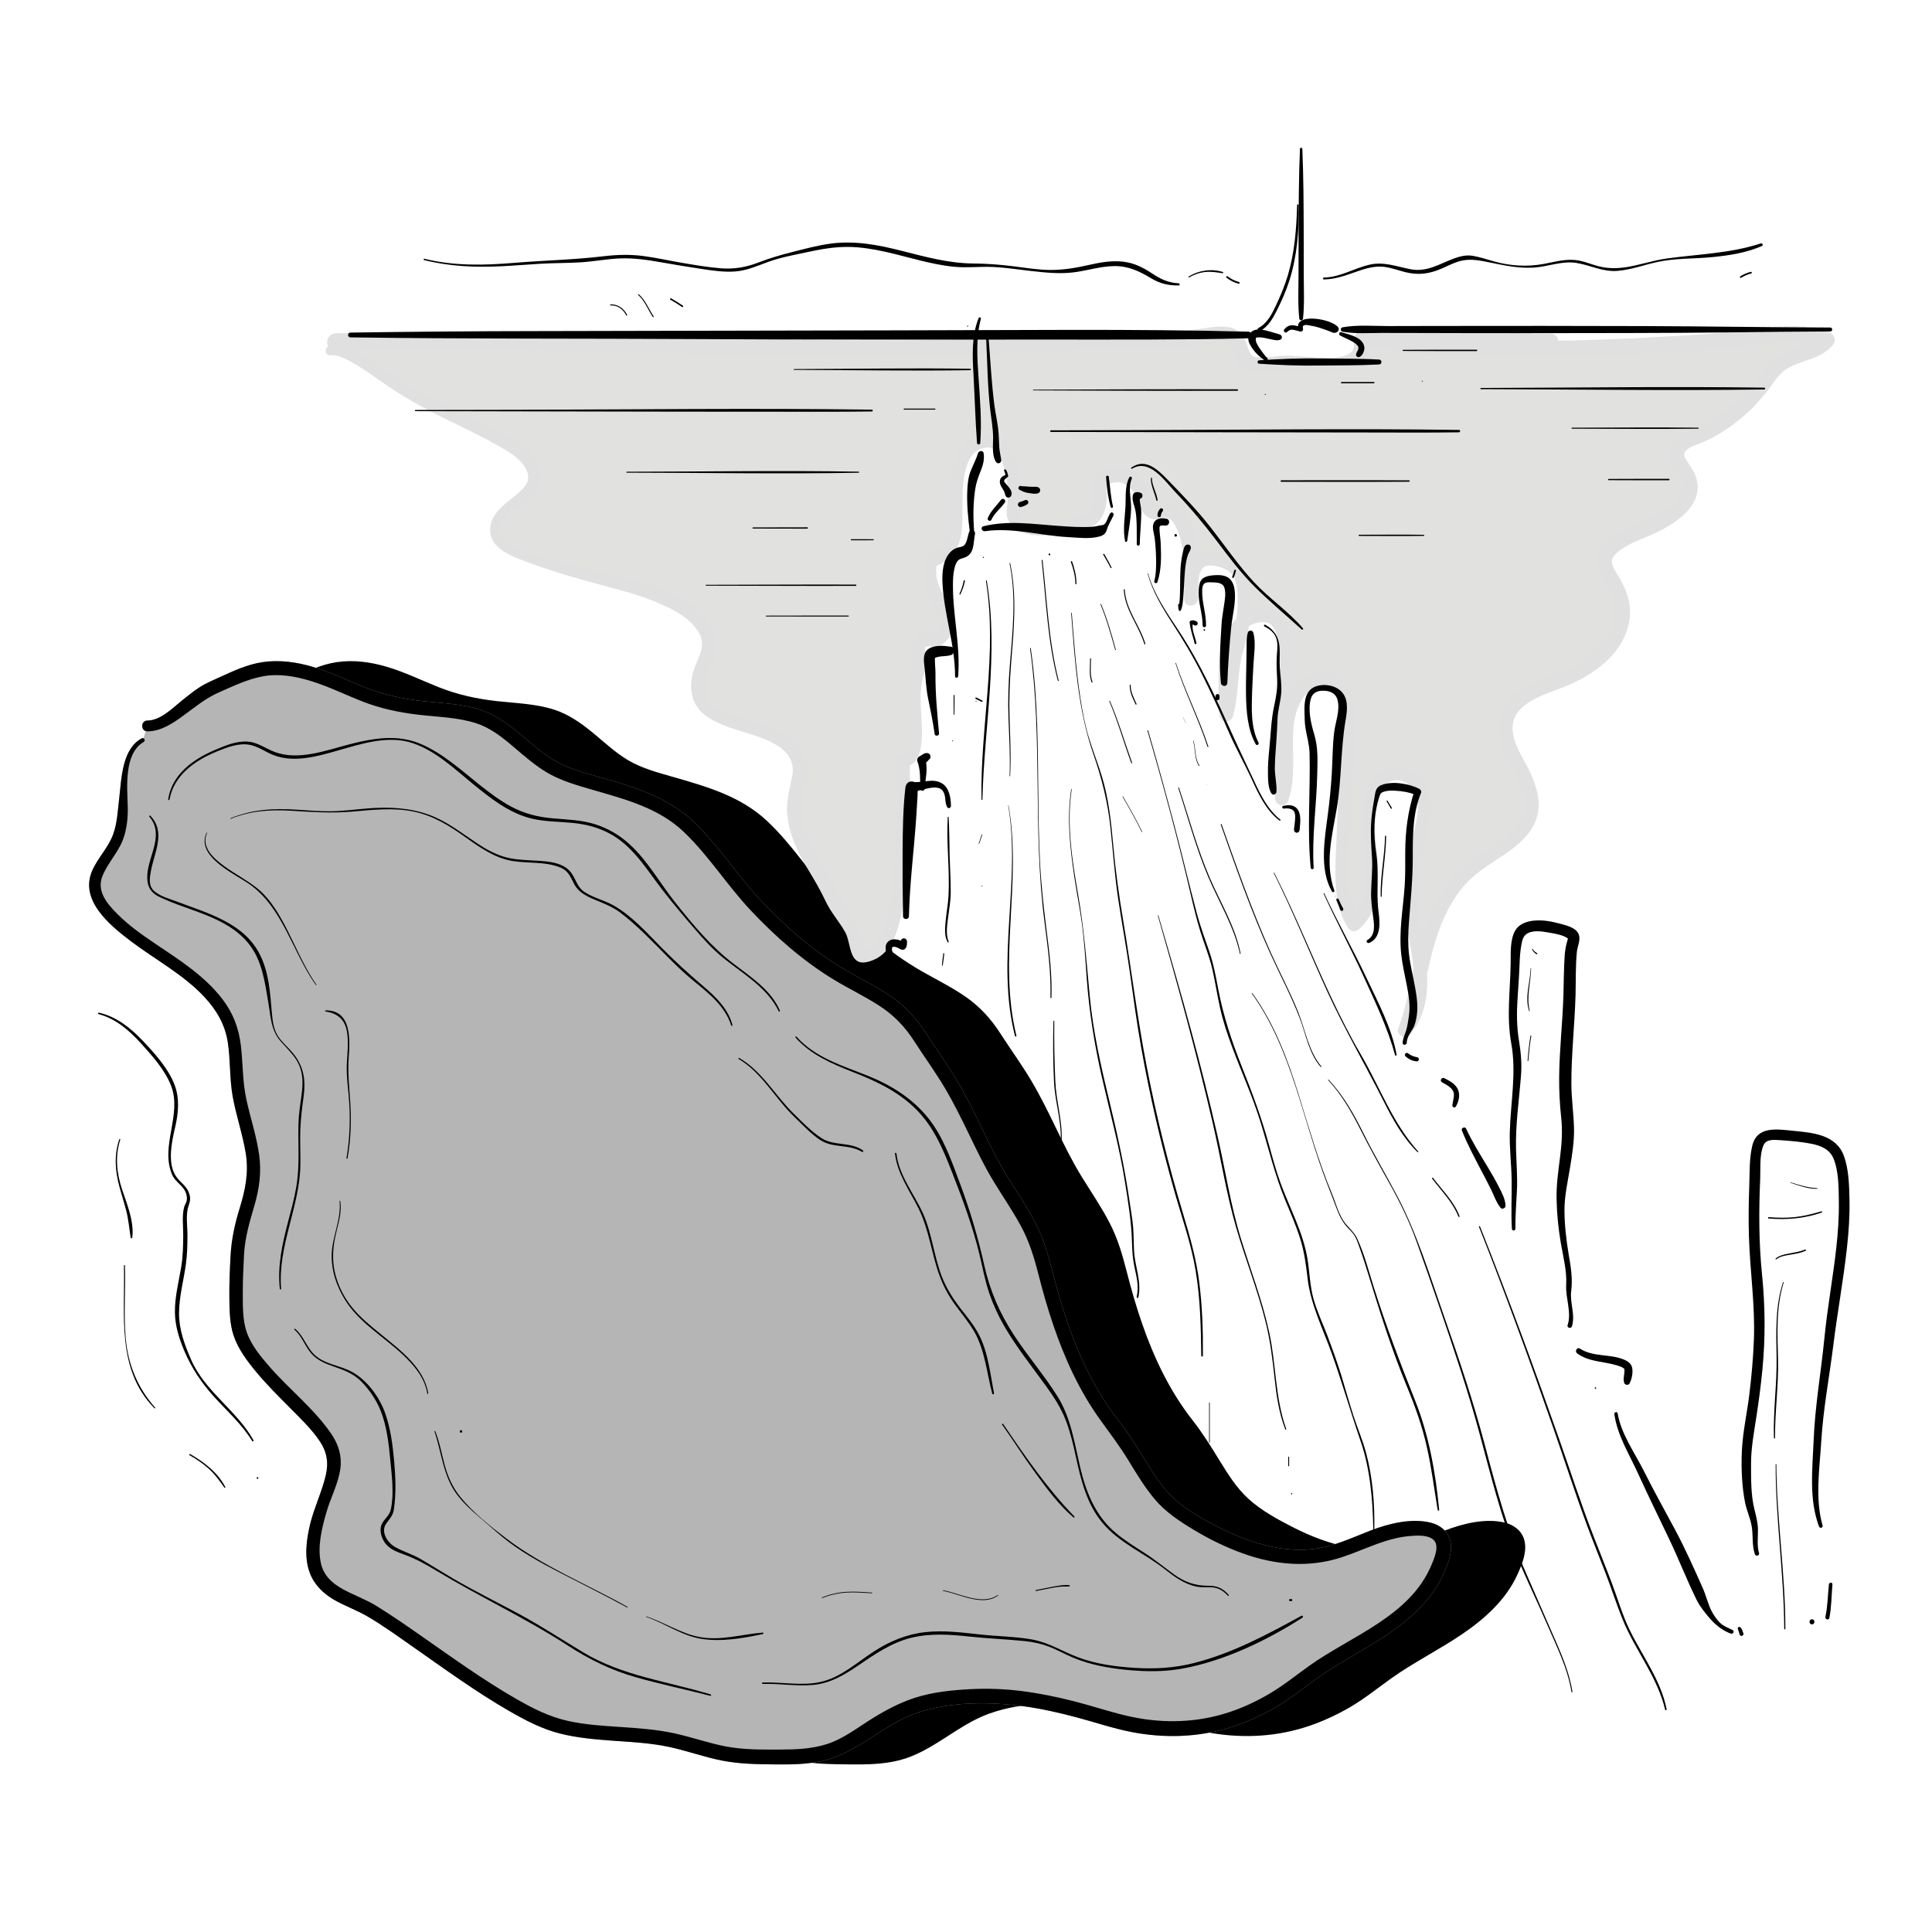 <svg viewBox="0 0 93.543 93.543" height="3.3cm" width="3.3cm" xmlns="http://www.w3.org/2000/svg" data-name="artwork" id="b">
  <g>
    <g>
      <path stroke-width="0" fill="#000" d="M10.504,35.837c-1.318.695-.639,3.563-1.268,4.867-.598,1.239-1.702,1.914-.569,3.302,1.603,1.964,4.312,2.7,5.745,4.962.73,1.153.521,2.427.694,3.689.177,1.294.736,2.611.779,3.901.045,1.358-.71,2.526-.782,3.882-.053.997-.199,3.279.132,4.175.521,1.411,2.41,3.02,3.407,4.117,1.135,1.248,1.433,1.837.807,3.445-.367.943-.8,2.289-.669,3.364.198,1.629,1.765,1.798,2.881,2.502,2.622,1.655,4.997,3.641,7.78,5.061,2.225,1.135,4.8.604,7.165,1.268,1.323.372,2.32.691,3.698.69,1.718-.002,3.085.141,4.557-.805,1.427-.917,2.505-1.696,4.172-1.949,3.153-.479,5.354.054,8.364.94,3.509,1.033,6.516.271,9.376-1.99,2.243-1.773,5.731-2.754,6.642-5.88.577-1.979-2.276-1.383-3.459-.897-1.581.65-2.619,1.09-4.365.836-1.781-.259-3.604-1.19-5.046-2.223-1.271-.909-1.976-2.751-2.982-4.002-1.878-2.337-2.821-5.244-3.499-8.062-.447-1.857-1.771-3.313-2.613-4.977-.855-1.689-1.463-3.191-2.59-4.733-.498-.68-.857-1.449-1.438-2.059-.966-1.013-2.516-1.594-3.688-2.386-1.505-1.017-2.824-2.211-4.023-3.56-1.09-1.226-2.125-2.9-3.454-3.857-1.538-1.107-3.631-1.356-5.367-2.038-1.742-.684-2.656-2.435-4.494-2.826-1.335-.284-2.706-.252-4.048-.595-1.432-.366-2.693-1.17-4.142-1.501-1.876-.43-2.751.112-4.386.834-.955.422-2.13,1.844-3.085,1.815"></path>
      <path stroke-width="0" fill="#000" d="M10.453,35.751c-.956.513-.976,1.949-1.087,2.885-.069.582-.094,1.218-.299,1.772-.235.634-.74,1.131-1.01,1.748-.627,1.434.853,2.643,1.871,3.414,1.19.9,2.539,1.605,3.566,2.707.589.632,1.002,1.343,1.131,2.206s.079,1.739.233,2.601c.167.93.482,1.827.634,2.76.152.938-.024,1.779-.301,2.676-.235.762-.394,1.5-.436,2.298-.036.672-.065,1.344-.057,2.017.007.596.012,1.246.202,1.818.22.663.658,1.243,1.098,1.774.507.611,1.071,1.171,1.63,1.734.504.507,1.04,1.018,1.442,1.612.35.517.439,1.042.297,1.653-.188.803-.557,1.553-.755,2.356-.183.746-.298,1.606-.03,2.348.21.58.636,1.003,1.159,1.313s1.101.504,1.624.809c.776.453,1.512.988,2.247,1.502,1.52,1.063,3.022,2.16,4.631,3.087.783.451,1.576.869,2.457,1.092.85.215,1.73.289,2.602.351.893.063,1.791.109,2.669.295.868.183,1.704.493,2.576.664.87.171,1.74.178,2.623.186.791.007,1.593-.004,2.365-.198,1.612-.406,2.81-1.708,4.368-2.264,1.635-.583,3.566-.583,5.269-.351.856.117,1.701.311,2.536.532.887.234,1.76.536,2.662.711,1.584.309,3.218.265,4.765-.212.77-.237,1.511-.573,2.208-.976.706-.409,1.33-.915,1.99-1.388,1.1-.788,2.32-1.389,3.439-2.147,1.108-.751,2.15-1.676,2.708-2.921.227-.507.486-1.133.31-1.694-.135-.431-.514-.699-.94-.801-.931-.224-2.026.048-2.899.386-.731.283-1.444.613-2.211.794-.821.194-1.669.172-2.494.004-.905-.184-1.776-.518-2.598-.935-.761-.386-1.577-.827-2.209-1.406-.574-.526-.991-1.196-1.395-1.854-.411-.669-.819-1.328-1.305-1.947-1.095-1.394-1.868-3.018-2.445-4.687-.285-.824-.526-1.662-.741-2.507-.213-.837-.444-1.624-.846-2.393-.396-.757-.879-1.463-1.327-2.188-.466-.754-.852-1.544-1.238-2.341s-.772-1.587-1.224-2.345c-.46-.771-.992-1.499-1.477-2.254-.458-.713-.988-1.299-1.686-1.784-.686-.476-1.439-.842-2.161-1.258-1.56-.898-2.946-2.114-4.176-3.421-1.159-1.232-2.061-2.703-3.303-3.856-1.251-1.162-2.847-1.628-4.451-2.089-.771-.222-1.577-.427-2.271-.842-.626-.375-1.154-.88-1.716-1.34-.555-.454-1.144-.867-1.831-1.092-.885-.29-1.863-.316-2.782-.418-.971-.107-1.897-.308-2.806-.668-.84-.332-1.654-.735-2.523-.992-.788-.233-1.618-.35-2.436-.227-.726.109-1.394.419-2.056.722-.339.156-.687.296-1,.502-.273.179-.529.384-.784.587-.47.374-1.08,1.013-1.727,1.016-.337.001-.338.526,0,.524.656-.002,1.225-.388,1.737-.761.563-.41,1.076-.842,1.719-1.124.688-.302,1.376-.638,2.12-.778.787-.148,1.599-.003,2.354.231.864.268,1.677.674,2.519,1,.854.331,1.729.514,2.637.623.94.113,1.94.125,2.846.422.657.215,1.214.649,1.736,1.089.553.467,1.096.959,1.727,1.321.664.382,1.42.593,2.151.806,1.586.462,3.196.871,4.425,2.042,1.202,1.146,2.092,2.578,3.228,3.787,1.197,1.273,2.55,2.468,4.05,3.374.714.431,1.468.792,2.169,1.243s1.243,1.005,1.694,1.707c.485.755,1.017,1.483,1.477,2.254.433.726.806,1.485,1.175,2.245.386.797.766,1.594,1.23,2.351.427.697.89,1.374,1.282,2.092.424.777.659,1.563.876,2.415.206.809.436,1.613.705,2.403.551,1.617,1.268,3.196,2.27,4.586.473.656.951,1.285,1.374,1.978.391.641.779,1.288,1.263,1.865.524.625,1.201,1.071,1.895,1.489.749.451,1.54.839,2.362,1.137,1.572.569,3.218.717,4.819.187,1.105-.366,2.134-.937,3.315-1.026.334-.025.835-.059,1.105.179.324.285.039.912-.095,1.233-1.04,2.484-3.888,3.424-5.925,4.882-.632.452-1.229.938-1.901,1.335-.701.414-1.441.752-2.222.984-1.538.456-3.156.457-4.713.09-.862-.203-1.705-.487-2.564-.706-.829-.211-1.666-.382-2.515-.489-.824-.103-1.655-.135-2.484-.091-.894.047-1.818.14-2.674.415-.727.234-1.404.592-2.052.992-.722.445-1.407.993-2.224,1.254-.728.232-1.488.262-2.247.263-.886,0-1.77.017-2.643-.151-.836-.161-1.639-.448-2.47-.631-.864-.19-1.75-.252-2.63-.311-.85-.057-1.706-.107-2.54-.293-.91-.202-1.707-.608-2.51-1.069-1.577-.904-3.052-1.971-4.542-3.01-.729-.508-1.46-1.019-2.217-1.486-.518-.319-1.093-.52-1.625-.811-.508-.277-.923-.648-1.062-1.23-.192-.807.038-1.735.264-2.511.206-.709.575-1.373.672-2.11.08-.603-.093-1.161-.432-1.66-.825-1.216-2.026-2.149-2.987-3.251-.436-.501-.911-1.068-1.124-1.709-.191-.574-.18-1.225-.182-1.822-.002-.636.026-1.272.06-1.907.044-.829.269-1.579.501-2.373.24-.824.35-1.618.229-2.473-.13-.917-.429-1.796-.623-2.699-.184-.858-.158-1.725-.262-2.591-.1-.831-.374-1.557-.884-2.225-.885-1.159-2.126-1.929-3.318-2.733-.616-.416-1.223-.849-1.752-1.375-.489-.487-1.037-1.103-.757-1.834.244-.637.753-1.137.999-1.778.189-.492.251-1.075.237-1.597-.025-.946-.197-2.578.772-3.146.111-.065.012-.233-.101-.172h0Z"></path>
    </g>
    <g>
      <path stroke-width="0" fill="#b5b5b6" d="M6.91,35.837c-1.318.695-.639,3.563-1.268,4.867-.598,1.239-1.702,1.914-.569,3.302,1.603,1.964,4.312,2.7,5.745,4.962.73,1.153.521,2.427.694,3.689.177,1.294.736,2.611.779,3.901.045,1.358-.71,2.526-.782,3.882-.053.997-.199,3.279.132,4.175.521,1.411,2.41,3.02,3.407,4.117,1.135,1.248,1.433,1.837.807,3.445-.367.943-.8,2.289-.669,3.364.198,1.629,1.765,1.798,2.881,2.502,2.622,1.655,4.997,3.641,7.78,5.061,2.225,1.135,4.8.604,7.165,1.268,1.323.372,2.32.691,3.698.69,1.718-.002,3.085.141,4.557-.805,1.427-.917,2.505-1.696,4.172-1.949,3.153-.479,5.354.054,8.364.94,3.509,1.033,6.516.271,9.376-1.99,2.243-1.773,5.731-2.754,6.642-5.88.577-1.979-2.276-1.383-3.459-.897-1.581.65-2.619,1.09-4.365.836-1.781-.259-3.604-1.19-5.046-2.223-1.271-.909-1.976-2.751-2.982-4.002-1.878-2.337-2.821-5.244-3.499-8.062-.447-1.857-1.771-3.313-2.613-4.977-.855-1.689-1.463-3.191-2.59-4.733-.498-.68-.857-1.449-1.438-2.059-.966-1.013-2.516-1.594-3.688-2.386-1.505-1.017-2.824-2.211-4.023-3.56-1.09-1.226-2.125-2.9-3.454-3.857-1.538-1.107-3.631-1.356-5.367-2.038-1.742-.684-2.656-2.435-4.494-2.826-1.335-.284-2.706-.252-4.048-.595-1.432-.366-2.693-1.17-4.142-1.501-1.876-.43-2.751.112-4.386.834-.955.422-2.13,1.844-3.085,1.815"></path>
      <path stroke-width="0" fill="#b5b5b6" d="M6.86,35.751c-.956.513-.976,1.949-1.087,2.885-.069.582-.094,1.218-.299,1.772-.235.634-.74,1.131-1.01,1.748-.627,1.434.853,2.643,1.871,3.414,1.19.9,2.539,1.605,3.566,2.707.589.632,1.002,1.343,1.131,2.206s.079,1.739.233,2.601c.167.93.482,1.827.634,2.76.152.938-.024,1.779-.301,2.676-.235.762-.394,1.5-.436,2.298-.036.672-.065,1.344-.057,2.017.007.596.012,1.246.202,1.818.22.663.658,1.243,1.098,1.774.507.611,1.071,1.171,1.63,1.734.504.507,1.04,1.018,1.442,1.612.35.517.439,1.042.297,1.653-.188.803-.557,1.553-.755,2.356-.183.746-.298,1.606-.03,2.348.21.58.636,1.003,1.159,1.313s1.101.504,1.624.809c.776.453,1.512.988,2.247,1.502,1.52,1.063,3.022,2.16,4.631,3.087.783.451,1.576.869,2.457,1.092.85.215,1.73.289,2.602.351.893.063,1.791.109,2.669.295.868.183,1.704.493,2.576.664s1.74.178,2.623.186c.791.007,1.593-.004,2.365-.198,1.612-.406,2.81-1.708,4.368-2.264,1.635-.583,3.566-.583,5.269-.351.856.117,1.701.311,2.536.532.887.234,1.76.536,2.662.711,1.584.309,3.218.265,4.765-.212.77-.237,1.511-.573,2.208-.976.706-.409,1.33-.915,1.99-1.388,1.1-.788,2.32-1.389,3.439-2.147,1.108-.751,2.15-1.676,2.708-2.921.227-.507.486-1.133.31-1.694-.135-.431-.514-.699-.94-.801-.931-.224-2.026.048-2.899.386-.731.283-1.444.613-2.211.794-.821.194-1.669.172-2.494.004-.905-.184-1.776-.518-2.598-.935-.761-.386-1.577-.827-2.209-1.406-.574-.526-.991-1.196-1.395-1.854-.411-.669-.819-1.328-1.305-1.947-1.095-1.394-1.868-3.018-2.445-4.687-.285-.824-.526-1.662-.741-2.507-.213-.837-.444-1.624-.846-2.393-.396-.757-.879-1.463-1.327-2.188-.466-.754-.852-1.544-1.238-2.341s-.772-1.587-1.224-2.345c-.46-.771-.992-1.499-1.477-2.254-.458-.713-.988-1.299-1.686-1.784-.686-.476-1.439-.842-2.161-1.258-1.56-.898-2.946-2.114-4.176-3.421-1.159-1.232-2.061-2.703-3.303-3.856-1.251-1.162-2.847-1.628-4.451-2.089-.771-.222-1.577-.427-2.271-.842-.626-.375-1.154-.88-1.716-1.34-.555-.454-1.144-.867-1.831-1.092-.885-.29-1.863-.316-2.782-.418-.971-.107-1.897-.308-2.806-.668-.84-.332-1.654-.735-2.523-.992-.788-.233-1.618-.35-2.436-.227-.726.109-1.394.419-2.056.722-.339.156-.687.296-1,.502-.273.179-.529.384-.784.587-.47.374-1.08,1.013-1.727,1.016-.337.001-.338.526,0,.524.656-.002,1.225-.388,1.737-.761.563-.41,1.076-.842,1.719-1.124.688-.302,1.376-.638,2.12-.778.787-.148,1.599-.003,2.354.231.864.268,1.677.674,2.519,1,.854.331,1.729.514,2.637.623.94.113,1.94.125,2.846.422.657.215,1.214.649,1.736,1.089.553.467,1.096.959,1.727,1.321.664.382,1.42.593,2.151.806,1.586.462,3.196.871,4.425,2.042,1.202,1.146,2.092,2.578,3.228,3.787,1.197,1.273,2.55,2.468,4.05,3.374.714.431,1.468.792,2.169,1.243s1.243,1.005,1.694,1.707c.485.755,1.017,1.483,1.477,2.254.433.726.806,1.485,1.175,2.245.386.797.766,1.594,1.23,2.351.427.697.89,1.374,1.282,2.092.424.777.659,1.563.876,2.415.206.809.436,1.613.705,2.403.551,1.617,1.268,3.196,2.27,4.586.473.656.951,1.285,1.374,1.978.391.641.779,1.288,1.263,1.865.524.625,1.201,1.071,1.895,1.489.749.451,1.54.839,2.362,1.137,1.572.569,3.218.717,4.819.187,1.105-.366,2.134-.937,3.315-1.026.334-.025.835-.059,1.105.179.324.285.039.912-.095,1.233-1.04,2.484-3.888,3.424-5.925,4.882-.632.452-1.229.938-1.901,1.335-.701.414-1.441.752-2.222.984-1.538.456-3.156.457-4.713.09-.862-.203-1.705-.487-2.564-.706-.829-.211-1.666-.382-2.515-.489-.824-.103-1.655-.135-2.484-.091-.894.047-1.818.14-2.674.415-.727.234-1.404.592-2.052.992-.722.445-1.407.993-2.224,1.254-.728.232-1.488.262-2.247.263-.886,0-1.77.017-2.643-.151-.836-.161-1.639-.448-2.47-.631-.864-.19-1.75-.252-2.63-.311-.85-.057-1.706-.107-2.54-.293-.91-.202-1.707-.608-2.51-1.069-1.577-.904-3.052-1.971-4.542-3.01-.729-.508-1.46-1.019-2.217-1.486-.518-.319-1.093-.52-1.625-.811-.508-.277-.923-.648-1.062-1.23-.192-.807.038-1.735.264-2.511.206-.709.575-1.373.672-2.11.08-.603-.093-1.161-.432-1.66-.825-1.216-2.026-2.149-2.987-3.251-.436-.501-.911-1.068-1.124-1.709-.191-.574-.18-1.225-.182-1.822-.002-.636.026-1.272.06-1.907.044-.829.269-1.579.501-2.373.24-.824.35-1.618.229-2.473-.13-.917-.429-1.796-.623-2.699-.184-.858-.158-1.725-.262-2.591-.1-.831-.374-1.557-.884-2.225-.885-1.159-2.126-1.929-3.318-2.733-.616-.416-1.223-.849-1.752-1.375-.489-.487-1.037-1.103-.757-1.834.244-.637.753-1.137.999-1.778.189-.492.251-1.075.237-1.597-.025-.946-.197-2.578.772-3.146.111-.065.012-.233-.101-.172h0Z"></path>
    </g>
    <path stroke-width="0" fill="#000" d="M6.86,35.751c-.956.513-.976,1.949-1.087,2.885-.069.582-.094,1.218-.299,1.772-.235.634-.74,1.131-1.01,1.748-.627,1.434.853,2.643,1.871,3.414,1.19.9,2.539,1.605,3.566,2.707.589.632,1.002,1.343,1.131,2.206s.079,1.739.233,2.601c.167.93.482,1.827.634,2.76.152.938-.024,1.779-.301,2.676-.235.762-.394,1.5-.436,2.298-.036.672-.065,1.344-.057,2.017.007.596.012,1.246.202,1.818.22.663.658,1.243,1.098,1.774.507.611,1.071,1.171,1.63,1.734.504.507,1.04,1.018,1.442,1.612.35.517.439,1.042.297,1.653-.188.803-.557,1.553-.755,2.356-.183.746-.298,1.606-.03,2.348.21.58.636,1.003,1.159,1.313s1.101.504,1.624.809c.776.453,1.512.988,2.247,1.502,1.52,1.063,3.022,2.16,4.631,3.087.783.451,1.576.869,2.457,1.092.85.215,1.73.289,2.602.351.893.063,1.791.109,2.669.295.868.183,1.704.493,2.576.664s1.74.178,2.623.186c.791.007,1.593-.004,2.365-.198,1.612-.406,2.81-1.708,4.368-2.264,1.635-.583,3.566-.583,5.269-.351.856.117,1.701.311,2.536.532.887.234,1.76.536,2.662.711,1.584.309,3.218.265,4.765-.212.77-.237,1.511-.573,2.208-.976.706-.409,1.33-.915,1.99-1.388,1.1-.788,2.32-1.389,3.439-2.147,1.108-.751,2.15-1.676,2.708-2.921.227-.507.486-1.133.31-1.694-.135-.431-.514-.699-.94-.801-.931-.224-2.026.048-2.899.386-.731.283-1.444.613-2.211.794-.821.194-1.669.172-2.494.004-.905-.184-1.776-.518-2.598-.935-.761-.386-1.577-.827-2.209-1.406-.574-.526-.991-1.196-1.395-1.854-.411-.669-.819-1.328-1.305-1.947-1.095-1.394-1.868-3.018-2.445-4.687-.285-.824-.526-1.662-.741-2.507-.213-.837-.444-1.624-.846-2.393-.396-.757-.879-1.463-1.327-2.188-.466-.754-.852-1.544-1.238-2.341s-.772-1.587-1.224-2.345c-.46-.771-.992-1.499-1.477-2.254-.458-.713-.988-1.299-1.686-1.784-.686-.476-1.439-.842-2.161-1.258-1.56-.898-2.946-2.114-4.176-3.421-1.159-1.232-2.061-2.703-3.303-3.856-1.251-1.162-2.847-1.628-4.451-2.089-.771-.222-1.577-.427-2.271-.842-.626-.375-1.154-.88-1.716-1.34-.555-.454-1.144-.867-1.831-1.092-.885-.29-1.863-.316-2.782-.418-.971-.107-1.897-.308-2.806-.668-.84-.332-1.654-.735-2.523-.992-.788-.233-1.618-.35-2.436-.227-.726.109-1.394.419-2.056.722-.339.156-.687.296-1,.502-.273.179-.529.384-.784.587-.47.374-1.08,1.013-1.727,1.016-.337.001-.338.526,0,.524.656-.002,1.225-.388,1.737-.761.563-.41,1.076-.842,1.719-1.124.688-.302,1.376-.638,2.12-.778.787-.148,1.599-.003,2.354.231.864.268,1.677.674,2.519,1,.854.331,1.729.514,2.637.623.94.113,1.94.125,2.846.422.657.215,1.214.649,1.736,1.089.553.467,1.096.959,1.727,1.321.664.382,1.42.593,2.151.806,1.586.462,3.196.871,4.425,2.042,1.202,1.146,2.092,2.578,3.228,3.787,1.197,1.273,2.55,2.468,4.05,3.374.714.431,1.468.792,2.169,1.243s1.243,1.005,1.694,1.707c.485.755,1.017,1.483,1.477,2.254.433.726.806,1.485,1.175,2.245.386.797.766,1.594,1.23,2.351.427.697.89,1.374,1.282,2.092.424.777.659,1.563.876,2.415.206.809.436,1.613.705,2.403.551,1.617,1.268,3.196,2.27,4.586.473.656.951,1.285,1.374,1.978.391.641.779,1.288,1.263,1.865.524.625,1.201,1.071,1.895,1.489.749.451,1.54.839,2.362,1.137,1.572.569,3.218.717,4.819.187,1.105-.366,2.134-.937,3.315-1.026.334-.025.835-.059,1.105.179.324.285.039.912-.095,1.233-1.04,2.484-3.888,3.424-5.925,4.882-.632.452-1.229.938-1.901,1.335-.701.414-1.441.752-2.222.984-1.538.456-3.156.457-4.713.09-.862-.203-1.705-.487-2.564-.706-.829-.211-1.666-.382-2.515-.489-.824-.103-1.655-.135-2.484-.091-.894.047-1.818.14-2.674.415-.727.234-1.404.592-2.052.992-.722.445-1.407.993-2.224,1.254-.728.232-1.488.262-2.247.263-.886,0-1.77.017-2.643-.151-.836-.161-1.639-.448-2.47-.631-.864-.19-1.75-.252-2.63-.311-.85-.057-1.706-.107-2.54-.293-.91-.202-1.707-.608-2.51-1.069-1.577-.904-3.052-1.971-4.542-3.01-.729-.508-1.46-1.019-2.217-1.486-.518-.319-1.093-.52-1.625-.811-.508-.277-.923-.648-1.062-1.23-.192-.807.038-1.735.264-2.511.206-.709.575-1.373.672-2.11.08-.603-.093-1.161-.432-1.66-.825-1.216-2.026-2.149-2.987-3.251-.436-.501-.911-1.068-1.124-1.709-.191-.574-.18-1.225-.182-1.822-.002-.636.026-1.272.06-1.907.044-.829.269-1.579.501-2.373.24-.824.35-1.618.229-2.473-.13-.917-.429-1.796-.623-2.699-.184-.858-.158-1.725-.262-2.591-.1-.831-.374-1.557-.884-2.225-.885-1.159-2.126-1.929-3.318-2.733-.616-.416-1.223-.849-1.752-1.375-.489-.487-1.037-1.103-.757-1.834.244-.637.753-1.137.999-1.778.189-.492.251-1.075.237-1.597-.025-.946-.197-2.578.772-3.146.111-.065.012-.233-.101-.172h0Z"></path>
    <path stroke-width="0" fill="#000" d="M7.232,39.541c.727.872-.026,1.841-.098,2.793-.039.522.117.868.593,1.097,1.446.696,3.214.928,4.293,2.234.674.816.801,1.882.974,2.89.112.654.121,1.319.575,1.84.259.296.545.566.763.896.261.395.336.847.309,1.312-.029.487-.136.965-.171,1.452-.037.521-.024,1.044-.017,1.566.008.625-.004,1.232-.108,1.85-.093.554-.244,1.095-.386,1.638-.282,1.08-.536,2.174-.409,3.297.004.039.065.04.062,0-.174-2.09.911-3.976.932-6.042.006-.555-.023-1.109-.004-1.664.019-.551.091-1.09.163-1.636.112-.844-.018-1.507-.589-2.155-.217-.246-.48-.47-.658-.748-.206-.321-.258-.726-.291-1.097-.085-.969-.135-1.956-.581-2.844-.772-1.536-2.515-1.996-4-2.559-.36-.137-.789-.246-1.092-.495-.305-.25-.253-.609-.192-.959.16-.921.751-1.911-.022-2.712-.03-.031-.074.015-.047.047h0Z"></path>
    <path stroke-width="0" fill="#000" d="M14.252,64.38c.368.311.504.785.812,1.143.285.333.689.502,1.094.641.514.176.974.35,1.359.749.377.391.706.874.909,1.38.3.747.396,1.601.471,2.396.073.775.191,1.623.026,2.394-.069.323-.347.467-.457.759-.111.294.022.676.211.909.23.283.581.402.912.523.541.198,1.034.472,1.526.769,2.099,1.266,4.332,2.303,6.391,3.638,1.042.676,2.094,1.191,3.292,1.531,1.186.337,2.397.587,3.592.895.043.011.061-.054.018-.067-2.086-.633-4.266-.891-6.168-2.035-1.036-.623-2.039-1.28-3.104-1.856s-2.163-1.113-3.212-1.727c-.525-.308-1.039-.635-1.565-.941-.391-.227-.819-.35-1.211-.566-.383-.211-.744-.746-.44-1.16.167-.227.32-.383.363-.676.111-.746.083-1.554.015-2.302-.072-.79-.171-1.608-.439-2.359-.3-.841-.971-1.735-1.807-2.093-.534-.229-1.156-.312-1.599-.717-.397-.362-.532-.92-.948-1.266-.027-.023-.067.016-.039.039h0Z"></path>
    <path stroke-width="0" fill="#000" d="M36.929,81.533c.816-.027,1.637.122,2.45.046.814-.076,1.482-.47,2.146-.921.818-.556,1.623-1.123,2.601-1.362.928-.227,1.884-.158,2.824-.056.885.096,1.773.126,2.657.217.39.04.774.118,1.143.255.423.157.816.386,1.233.558.823.339,1.696.497,2.578.583.9.088,1.818.098,2.71-.068,2.038-.38,4.056-1.352,5.792-2.463.055-.035.006-.12-.052-.089-1.676.919-3.326,1.806-5.192,2.285-.943.242-1.903.298-2.873.236-.929-.059-1.865-.181-2.74-.508-.762-.285-1.434-.726-2.246-.868-.813-.143-1.651-.148-2.471-.237-.894-.097-1.796-.217-2.695-.116-.888.099-1.695.431-2.443.91-.842.54-1.632,1.286-2.635,1.504-.909.198-1.865-.009-2.786.023-.046.002-.047.074,0,.072h0Z"></path>
    <path stroke-width="0" fill="#000" d="M8.206,38.721c.213-1.191,1.236-1.903,2.288-2.333.496-.202,1.059-.429,1.602-.324.394.076.725.321,1.09.473,1.009.422,2.149.092,3.149-.192,1.169-.331,2.47-.77,3.675-.355,1.107.381,2.012,1.253,2.902,1.979.841.686,1.751,1.407,2.828,1.664.644.154,1.312.146,1.967.209.706.068,1.377.246,1.986.617,1.05.641,1.668,1.716,2.405,2.662.494.634,1.011,1.249,1.537,1.856.443.512.877.997,1.406,1.422.944.758,2.121,1.431,2.662,2.564.018.039.073.005.056-.033-.423-.994-1.42-1.638-2.247-2.271-1.097-.839-1.969-1.895-2.826-2.973-.788-.992-1.416-2.174-2.41-2.986-.427-.349-.915-.611-1.438-.783-.675-.221-1.388-.233-2.089-.296-.712-.064-1.372-.226-2.003-.567-.548-.296-1.046-.673-1.532-1.059-.902-.717-1.779-1.523-2.852-1.978-1.112-.47-2.265-.279-3.399.01-1.142.292-2.505.823-3.671.379-.431-.164-.808-.457-1.28-.498-.558-.047-1.134.202-1.637.417-1.043.447-2.055,1.181-2.233,2.375-.006.04.054.057.061.017h0Z"></path>
    <path stroke-width="0" fill="#000" d="M38.517,50.236c.732.825,1.73,1.257,2.737,1.653,1.116.438,2.156.911,3.033,1.753.92.884,1.376,2.008,1.832,3.174.501,1.283.98,2.581,1.305,3.922.154.636.266,1.28.481,1.9.187.54.427,1.067.714,1.562.593,1.026,1.338,1.955,2.03,2.914.386.535.731,1.065.966,1.686.217.574.351,1.162.482,1.76.242,1.111.518,2.236,1.252,3.136.819,1.004,2.063,1.506,3.064,2.294.463.365.936.712,1.527.83.215.043.429.03.646.031.37.001.615.142.866.411.025.027.064-.013.04-.04-.291-.328-.57-.448-1.001-.444-.609.007-1.141-.183-1.635-.539-.471-.339-.911-.706-1.4-1.022s-.991-.621-1.439-1c-.99-.836-1.437-1.973-1.724-3.202-.269-1.15-.446-2.372-1.083-3.391s-1.432-1.939-2.094-2.945c-.699-1.062-1.182-2.167-1.458-3.409-.3-1.349-.694-2.675-1.178-3.969-.41-1.097-.805-2.257-1.549-3.179-.766-.949-1.802-1.592-2.923-2.039-1.233-.491-2.53-.869-3.445-1.891-.027-.03-.071.014-.044.044h0Z"></path>
    <path stroke-width="0" fill="#000" d="M62.461,77.521h.063c.063,0,.063-.099,0-.098h-.063c-.062,0-.062.097,0,.097h.063c.063,0,.063-.097,0-.097h-.063c-.063,0-.064.099,0,.098h0Z"></path>
    <path stroke-width="0" fill="#000" d="M16.44,58.15c.098.908-.386,1.766-.382,2.678.003.755.243,1.441.631,2.082.676,1.117,1.877,1.8,2.811,2.677.548.515,1.065,1.12,1.189,1.885.005.03.05.017.045-.012-.204-1.238-1.339-2.079-2.247-2.822-.504-.413-1.026-.826-1.438-1.335-.518-.638-.871-1.455-.916-2.278-.029-.534.063-1.036.195-1.55.112-.438.218-.876.145-1.329-.003-.018-.035-.014-.033.004h0Z"></path>
    <path stroke-width="0" fill="#000" d="M22.322,69.368c.08,0,.08-.124,0-.124s-.08.124,0,.124h0Z"></path>
    <path stroke-width="0" fill="#000" d="M21.037,69.311c.35,1.027.417,2.162,1.088,3.052.304.403.677.748,1.062,1.074.375.317.739.649,1.117.962.851.705,1.837,1.245,2.814,1.749,1.084.559,2.176,1.099,3.246,1.683.019.011.036-.019.017-.03-1.953-1.099-4.097-1.959-5.886-3.326-.771-.589-1.587-1.235-2.201-1.991-.383-.471-.617-1-.772-1.583-.143-.536-.239-1.084-.446-1.601-.01-.024-.048-.015-.04.011h0Z"></path>
    <path stroke-width="0" fill="#000" d="M31.29,78.288c.915.311,1.702.905,2.673,1.061.971.155,2.022-.03,2.975-.233.039-.008.031-.073-.009-.07-1.037.084-2.045.413-3.093.208-.9-.176-1.674-.709-2.539-.989-.014-.005-.02.018-.006.023h0Z"></path>
    <path stroke-width="0" fill="#000" d="M39.808,77.372c.392-.15.797-.245,1.217-.266.398-.02.797.014,1.194.036.021.001.021-.031,0-.032-.409-.028-.82-.062-1.231-.037s-.806.12-1.189.268c-.019.007-.011.039.009.031h0Z"></path>
    <path stroke-width="0" fill="#000" d="M45.665,77.027c.476.095.928.288,1.403.387.425.089.888.11,1.254-.159.015-.011,0-.037-.015-.026-.399.277-.894.232-1.344.126-.434-.102-.851-.272-1.289-.358-.02-.004-.028.026-.008.03h0Z"></path>
    <path stroke-width="0" fill="#000" d="M50.161,77.033c.264-.046.525-.106.788-.154.135-.025.271-.045.408-.057s.272-.005.408-.009c.043-.001.041-.062,0-.065-.261-.024-.543.032-.8.078-.273.05-.543.114-.816.163-.028.005-.016.048.012.043h0Z"></path>
    <path stroke-width="0" fill="#000" d="M16.826,56.086c.162-.916.193-1.824.131-2.752-.048-.719-.126-1.413-.072-2.132.067-.888.132-2.299-1.119-2.281-.029,0-.038.048-.007.053.589.088.943.391,1.042.988.083.499.02,1.011-.007,1.512-.035.655.08,1.309.118,1.962.052.884.011,1.762-.136,2.636-.005.032.044.047.05.014h0Z"></path>
    <path stroke-width="0" fill="#000" d="M15.319,47.676c-.565-.814-.941-1.719-1.386-2.599-.378-.747-.828-1.55-1.495-2.08-.491-.39-1.056-.678-1.563-1.047s-1.162-.924-.849-1.621c.007-.015-.015-.029-.023-.013-.541,1.143,1.336,1.983,2.045,2.473,1.657,1.146,2.116,3.329,3.244,4.902.011.016.037,0,.026-.015h0Z"></path>
    <path stroke-width="0" fill="#000" d="M11.169,39.645c.942-.387,1.919-.453,2.926-.391.983.061,1.938.128,2.923.045.991-.084,2.011-.209,2.996-.007.983.201,1.77.705,2.572,1.279.676.484,1.393.979,2.231,1.117.76.125,1.586.016,2.311.314.405.166.495.468.683.822.192.361.56.555.923.71.454.194.896.349,1.295.649.435.328.838.698,1.229,1.076.765.742,1.475,1.537,2.3,2.214.734.603,1.547,1.232,1.843,2.174.012.039.073.023.062-.017-.201-.778-.8-1.36-1.393-1.864-.706-.601-1.376-1.208-2.027-1.87-.709-.72-1.446-1.551-2.334-2.055-.445-.252-.959-.362-1.391-.641-.386-.249-.416-.609-.664-.947-.427-.583-1.392-.561-2.033-.6-.422-.026-.841-.052-1.247-.179-.462-.143-.883-.383-1.284-.649-.754-.5-1.454-1.062-2.314-1.375-.948-.345-1.953-.387-2.95-.31-.584.045-1.166.128-1.753.138-.563.01-1.124-.036-1.686-.074-1.122-.076-2.173-.02-3.226.415-.015.006-.009.032.007.025h0Z"></path>
    <path stroke-width="0" fill="#000" d="M35.764,51.273c1.13.666,1.768,1.916,2.698,2.805.4.382.789.814,1.252,1.119.615.406,1.397.187,2.023.574.047.029.086-.042.042-.073-.612-.428-1.396-.197-2.01-.596-.496-.323-.942-.792-1.364-1.206-.881-.865-1.519-2.044-2.614-2.671-.031-.018-.059.03-.028.048h0Z"></path>
    <path stroke-width="0" fill="#000" d="M43.334,55.849c.102.967.713,1.807,1.136,2.655.511,1.023.627,2.183,1.017,3.251.178.488.414.936.715,1.359.313.44.668.853.945,1.318.537.901.632,2.044.894,3.044.015.056.098.032.087-.024-.188-.95-.281-1.966-.734-2.838-.232-.446-.556-.836-.862-1.231-.374-.484-.695-.977-.92-1.548-.392-.996-.481-2.093-.916-3.07-.427-.958-1.174-1.846-1.292-2.916-.005-.044-.075-.045-.07,0h0Z"></path>
    <path stroke-width="0" fill="#000" d="M48.519,68.976c.556.787,1.071,1.602,1.641,2.38.543.741,1.111,1.513,1.812,2.113.031.027.075-.015.046-.046-1.319-1.358-2.388-2.915-3.447-4.478-.021-.032-.074-.001-.051.03h0Z"></path>
    <path stroke-width="0" fill="#000" d="M4.772,49.101c.821.213,1.483.787,2.041,1.402.548.604,1.186,1.311,1.477,2.083.528,1.401-.548,2.906.045,4.293.128.299.426.462.594.731.094.15.152.38.102.556-.028.099-.091.185-.118.287-.108.417-.041.914-.042,1.341-.002.519-.013,1.04-.098,1.554-.122.728-.315,1.458-.304,2.202.009.642.203,1.26.45,1.847.352.837.841,1.566,1.45,2.237.634.697,1.344,1.326,1.84,2.137.025.041.089.004.065-.038-.818-1.456-2.349-2.358-3.023-3.905-.313-.718-.585-1.448-.583-2.242.002-.801.22-1.569.33-2.357.066-.475.078-.956.078-1.435,0-.436-.093-.993.054-1.41.086-.244.11-.408.005-.664-.119-.291-.386-.466-.572-.707-.488-.632-.249-1.725-.084-2.432.157-.673.226-1.38-.021-2.041-.296-.793-.963-1.534-1.54-2.142-.586-.618-1.279-1.179-2.128-1.366-.046-.01-.065.059-.019.071h0Z"></path>
    <path stroke-width="0" fill="#000" d="M5.775,55.163c-.262.781-.199,1.535.013,2.319.101.375.222.745.32,1.121.114.439.149.879.218,1.325.007.049.074.03.079-.011.095-.771-.247-1.585-.486-2.302-.27-.809-.359-1.613-.095-2.438.01-.031-.039-.044-.049-.013h0Z"></path>
    <path stroke-width="0" fill="#000" d="M6.001,61.274c.057,2.401-.374,5.03,1.478,6.911.02.021.051-.01.032-.032-.854-.967-1.313-2.09-1.425-3.371-.102-1.166,0-2.34-.037-3.508,0-.031-.049-.031-.048,0h0Z"></path>
    <path stroke-width="0" fill="#000" d="M9.175,70.456c.338.194.663.41.952.674.291.266.512.575.737.896.019.028.061.004.046-.027-.365-.703-1.029-1.211-1.703-1.596-.034-.02-.065.033-.031.053h0Z"></path>
    <path stroke-width="0" fill="#000" d="M12.468,71.602c.054,0,.054-.084,0-.084s-.054.084,0,.084h0Z"></path>
  </g>
  <g>
    <g>
      <path stroke-width="0" fill="#e1e1e0" d="M15.991,16.965c.952-.123,2.994,1.63,3.907,2.119,1.463.784,2.969,1.492,4.442,2.254.667.345,1.771,1.077,1.548,2.023-.147.625-1.197,1.053-1.582,1.554-1.242,1.614,1.422,2.092,2.719,2.55,1.768.625,6.452,1.132,7.255,3.257.344.909-.429,1.435-.466,2.368-.045,1.129.484,1.343,1.471,1.784.946.422,2.412.57,3.098,1.412.729.895.159,1.552.094,2.532-.129,1.959,1.107,3.014,1.817,4.634.308.703.786,1.113,1.061,1.761.292.69-.105,1.43,1.031.856.998-.504,1.123-3.212,1.213-4.275.135-1.588.169-3.42.117-4.988.933.038.448-2.65.521-3.366.054-.524.207-.964.323-1.442.067-.277-.267-.56-.071-.833.28-.391.677-.032.919-.23,1.112-.915-.416-2.004-.408-3.198.007-.986.338-.435.842-1.072.463-.584.416-1.088.421-1.808.008-1.055-.064-3.224,1.36-3.507,1.282-.255,1.475,1.817,1.518,2.648.036.69-.312.925.287,1.364.486.356,1.985.185,2.565.025.633-.175.986-.1,1.21-.962.209-.808-.36-1.126.608-1.386.804-.215,1.167.336,1.604.881.213.265-.03.512.337.81.226.185.727-.117.984.048,1.105.709.94,3.088.931,4.215.102-1.186-.051-2.171,1.308-1.878,1.24.267,1.256,1.1,1.276,2.14.019.94-.203,1.57-.453,2.446-.262.919-.147,2.014-.429,2.896-.049-1.358-.275-4.086,1.063-4.628,1.391-.563,1.755.333,1.826,1.587.135,2.4-.367,4.731-.197,7.112.6-1.621-.344-3.868.956-5.298.98-1.078,2.093-.352,2.224.867.158,1.475-.11,3.156-.11,4.661,0,1.641-.51,4.476.424,5.866,1.721-1.393.205-4.657.853-6.38.403-1.07,1.633-1.297,2.307-.27.646.985-.046,2.18-.221,3.315-.189,1.231-.232,2.475-.006,3.682.273,1.461.655,3.542-.468,4.767.648-1.671.7-3.548,1.428-5.224.783-1.802,1.409-2.428,3.074-3.485,1.973-1.253,1.988-2.379.924-4.245-1.249-2.19-.347-3.125,1.838-3.885,1.47-.511,3.294-1.672,3.271-3.46-.023-1.752-2.074-2.289.092-3.492,1.09-.605,3.173-1.044,3.157-2.628-.006-.577-.648-.973-.63-1.479.021-.609.895-.757,1.418-1.045,1.535-.844,2.245-1.586,3.196-2.912.688-.959,1.995-.715,2.677-1.572-1.467-.616-3.984.019-5.592.097-1.849.09-3.694.244-5.549.313-3.167.118-6.343-.1-9.492-.109,2.407,0,4.9-.205,7.243-.213-3.024,0-6.182-.172-9.161-.08.437,1.739-2.676,1.146-3.708,1.146-.37,0-1.346.182-1.684.007-.618-.319-.34-.93-.834-1.287-.41-.296-1.923.083-2.412.11-1.046.057-2.1-.046-3.147-.002-1.928.08-3.856.236-5.788.323-7.7.348-15.414-.135-23.087-.217-3.014-.032-6.023-.003-9.025,0,.251-.054.407.069.615.106"></path>
      <path stroke-width="0" fill="#e0e0e0" d="M15.991,17.2c.372-.028.738.17,1.053.345.421.233.817.506,1.209.784.822.584,1.64,1.094,2.536,1.559,1.214.63,2.488,1.183,3.662,1.885.39.233.82.535,1.027.954.236.479.006.814-.36,1.125-.583.497-1.457,1.01-1.385,1.904.058.711.812,1.077,1.394,1.305,1.44.564,2.923.984,4.415,1.379.862.229,1.733.475,2.546.846.665.303,1.384.702,1.756,1.359.243.429.151.809-.036,1.239-.206.473-.373.928-.342,1.453.055.951.662,1.383,1.475,1.737.919.4,2.043.535,2.858,1.136.455.335.666.798.562,1.353-.102.544-.262,1.05-.254,1.611.016,1.118.51,2.089,1.077,3.023.286.471.556.942.791,1.44.256.542.655.979.948,1.497.3.531.156,1.668,1.088,1.438.842-.207,1.244-.894,1.473-1.672.248-.841.329-1.732.399-2.603.095-1.175.165-2.35.179-3.529.008-.654.001-1.309-.019-1.963l-.328.328c1.147-.009.923-1.901.883-2.621-.033-.604-.054-1.128.095-1.723.092-.368.269-.749.163-1.13-.041-.148-.166-.302.024-.355.172-.049.365.054.552-.011.63-.219.808-1.026.64-1.594-.189-.64-.687-1.196-.736-1.875-.009-.129-.029-.353.045-.468-.04.062.033.003.093-.02.313-.119.54-.325.73-.599.443-.638.393-1.392.397-2.132.005-.85-.06-2.847,1.168-2.936.546-.04.753.627.859,1.047.13.516.223,1.121.156,1.653-.034.272-.096.529.022.791.129.287.401.512.693.622.619.232,1.371.147,2.01.054.491-.071,1.17-.145,1.564-.473.473-.393.556-1.081.512-1.656-.021-.281.105-.307.433-.353.443-.061.711.274.962.586.131.163.172.255.2.453.034.234.135.437.32.591.129.108.279.162.447.166.182.004.405-.105.579-.067.256.055.439.467.522.683.135.349.202.728.24,1.099.072.708.046,1.419.041,2.129-.003.442.645.43.679,0,.03-.385-.105-1.504.431-1.599.352-.063.852.087,1.118.321.24.211.312.539.342.844.096.977-.075,1.876-.347,2.809-.3,1.029-.198,2.118-.502,3.139l.654.089c-.028-.755-.073-1.511-.021-2.266.043-.632.128-1.533.682-1.948.249-.187.721-.335,1.026-.223.292.107.393.452.455.726.25,1.106.106,2.349.029,3.468-.098,1.437-.235,2.872-.139,4.313.024.37.517.439.64.087.398-1.137.152-2.359.253-3.533.05-.584.216-1.179.619-1.622.381-.419.946-.618,1.357-.125.42.503.364,1.289.36,1.901-.005.746-.069,1.491-.114,2.235-.074,1.224-.117,2.456-.17,3.682-.052,1.195-.087,2.593.591,3.637.122.189.352.208.518.067.92-.781.995-2.036.925-3.159-.038-.621-.123-1.238-.152-1.86-.025-.53-.044-1.128.199-1.615.258-.517.856-.78,1.359-.425.703.496.573,1.384.385,2.103-.217.828-.397,1.627-.461,2.485-.067.894-.029,1.789.129,2.672.251,1.405.66,3.257-.388,4.447l.553.322c.736-1.94.793-4.044,1.763-5.908.319-.614.713-1.16,1.234-1.618.615-.542,1.349-.912,1.989-1.419.522-.414.989-.947,1.127-1.616.139-.675-.065-1.345-.341-1.958-.313-.694-.844-1.358-.874-2.148-.021-.548.284-.959.727-1.254.62-.413,1.337-.596,2.013-.889.709-.307,1.391-.722,1.937-1.274.539-.546.922-1.233.998-2.003.07-.709-.172-1.342-.526-1.942-.201-.34-.527-.71-.202-1.064.449-.488,1.188-.718,1.779-.979,1.08-.477,2.686-1.453,2.116-2.893-.082-.208-.208-.386-.33-.572-.087-.132-.249-.325-.192-.496.089-.267.611-.402.835-.496.833-.35,1.62-.896,2.279-1.512.335-.313.636-.659.919-1.019.272-.347.501-.775.878-1.018.734-.473,1.661-.463,2.261-1.17.195-.229.105-.518-.165-.626-.993-.397-2.141-.303-3.181-.194-1.196.126-2.376.261-3.578.331-2.964.173-5.905.325-8.875.252-1.7-.042-3.399-.106-5.099-.114v.774c2.416-.003,4.827-.2,7.243-.212.5-.002.501-.777,0-.777-3.054-.003-6.107-.171-9.161-.082-.261.008-.434.243-.377.494.2.876-1.247.761-1.79.741-.445-.016-.887-.064-1.331-.085-.518-.024-1.047.138-1.561.072-.289-.037-.363-.236-.442-.492-.096-.316-.236-.63-.528-.813-.456-.286-1.114-.158-1.612-.088-.629.087-1.215.165-1.855.161-1.001-.007-1.994-.038-2.995.012-1.96.097-3.916.248-5.877.321-1.997.075-3.996.097-5.994.087-3.994-.02-7.986-.164-11.979-.263-4.449-.11-8.895-.088-13.345-.082v.812c.184-.021.331.049.507.092.508.124.725-.66.216-.783-.251-.061-.459-.151-.723-.121-.506.058-.536.813,0,.812,4.113-.006,8.224-.037,12.336.054,4.113.091,8.224.246,12.338.276,2.046.015,4.093-.001,6.138-.071,2.036-.069,4.066-.222,6.1-.33,1.024-.055,2.038-.047,3.063-.032.722.011,1.392-.056,2.101-.162.279-.042.562-.078.845-.076.269.002.394.054.485.324.1.295.167.586.402.811.258.247.555.328.903.338.579.018,1.145-.101,1.726-.062.554.038,1.108.09,1.664.073.501-.016,1.061-.068,1.491-.352.481-.318.593-.846.471-1.383l-.377.494c3.054-.091,6.107.076,9.161.078v-.777c-2.416.013-4.827.21-7.243.215-.498,0-.499.773,0,.774,2.948.011,5.895.196,8.844.124,1.475-.036,2.947-.141,4.42-.234,1.212-.077,2.411-.15,3.616-.3,1.177-.147,2.518-.369,3.654.084l-.165-.626c-.512.604-1.372.63-2.028,1.008-.7.403-1.087,1.212-1.622,1.796-.587.64-1.28,1.144-2.037,1.565-.555.309-1.399.444-1.648,1.111-.126.339-.034.681.142.983.185.317.464.583.418.979-.077.659-.691,1.051-1.229,1.331-.567.294-1.178.497-1.738.806-.527.29-1.178.733-1.179,1.408,0,.541.398.993.636,1.448.328.627.357,1.334.037,1.976-.356.714-1.014,1.23-1.697,1.613s-1.447.579-2.148.926c-.53.263-1.065.625-1.354,1.159-.303.559-.272,1.21-.076,1.8.402,1.21,1.748,2.579.766,3.852-.579.751-1.52,1.157-2.254,1.733-.604.474-1.107,1.041-1.492,1.707-.524.905-.882,1.892-1.122,2.907-.277,1.171-.448,2.367-.874,3.497-.116.308.341.564.553.322,1.047-1.193.925-2.867.684-4.33-.149-.907-.3-1.784-.275-2.709.027-.99.214-1.909.461-2.862.205-.792.311-1.641-.195-2.346-.38-.529-1.017-.853-1.67-.686-1.381.352-1.384,2.03-1.306,3.161.092,1.324.542,3.206-.632,4.19l.518.067c-.668-1.043-.545-2.491-.481-3.671.076-1.391.116-2.782.203-4.172.051-.815.099-1.641.013-2.456-.062-.592-.282-1.184-.79-1.536-1.137-.789-2.297.45-2.627,1.484-.45,1.409.079,2.94-.411,4.334l.64.087c-.097-1.488.054-2.969.153-4.452.05-.744.085-1.491.065-2.237-.014-.521-.032-1.074-.211-1.569-.325-.899-1.149-1.105-1.996-.78-.808.31-1.148,1.111-1.287,1.915-.175,1.01-.111,2.035-.074,3.053.014.373.545.455.654.089.3-1.004.191-2.072.48-3.08.264-.92.439-1.789.394-2.751-.031-.662-.156-1.339-.74-1.738-.504-.345-1.416-.577-1.951-.18-.59.438-.492,1.413-.546,2.058h.679c.017-1.265.175-2.795-.52-3.924-.142-.23-.335-.46-.572-.597-.144-.084-.306-.106-.47-.097-.131.007-.421.118-.519.03-.091-.082-.054-.313-.085-.423-.052-.184-.18-.324-.297-.47-.227-.283-.466-.571-.798-.735-.516-.256-1.51-.164-1.799.418-.246.495.164,1.132-.277,1.591-.151.158-.409.174-.61.223-.303.074-.601.143-.911.177-.391.042-1.632.221-1.732-.382-.044-.263.078-.582.064-.857-.015-.287-.046-.574-.089-.859-.082-.547-.221-1.126-.562-1.574-.369-.485-.95-.637-1.52-.428-.595.218-.95.746-1.138,1.329-.19.586-.228,1.222-.239,1.834-.013.701.136,1.549-.307,2.149-.173.234-.346.262-.578.391-.272.151-.347.431-.372.723-.062.732.296,1.34.6,1.978.146.306.317.69.1,1.004-.133.192-.2.165-.412.152-.209-.013-.399.023-.569.15-.169.126-.289.32-.298.534-.008.186.091.331.122.506.042.241-.102.54-.161.778-.057.23-.105.461-.134.697-.053.42.288,3.163-.207,3.167-.173.002-.334.149-.328.328.071,2.215.026,4.475-.274,6.676-.061.447-.143.895-.277,1.327-.097.312-.227.69-.491.903-.055.044-.116.075-.179.106-.065.032-.298.071-.349.122-.049.05-.024-.166.053.064-.022-.067-.029-.137-.039-.206-.065-.448-.167-.82-.406-1.215-.309-.512-.647-.973-.904-1.517-.225-.476-.504-.924-.774-1.376-.572-.955-1.061-1.956-.885-3.104.073-.477.266-.943.238-1.433-.03-.524-.308-1.004-.7-1.345-.775-.673-1.847-.793-2.777-1.14-.382-.142-.836-.33-1.15-.598s-.353-.698-.301-1.086c.063-.474.359-.874.486-1.328s.057-.905-.156-1.321c-.728-1.42-2.707-1.948-4.121-2.321-1.475-.389-2.965-.677-4.428-1.111-.511-.152-1.612-.487-1.709-1.127-.126-.831,1.194-1.294,1.642-1.786.699-.768.26-1.739-.443-2.322-.898-.744-2.072-1.177-3.109-1.685-1.019-.499-2.068-.969-3.011-1.605-.77-.519-1.534-1.087-2.395-1.449-.293-.123-.614-.234-.937-.199-.294.032-.304.492,0,.469h0Z"></path>
    </g>
    <path stroke-width="0" fill="#000" d="M44.008,44.361c.037-1.575.238-3.135.348-4.705.027-.386.049-.772.072-1.159.004-.067-.011-.183.015-.245-.044.105-.024.031.067.018.137-.02.278-.073.415-.1.313-.061.667-.101.794.263.073.211.032.448.14.647.047.087.182.046.183-.05.002-.377-.078-.878-.422-1.095-.443-.279-.951-.018-1.42-.073l.18.075-.027-.021c-.215-.169-.483-.058-.515.213-.118,1.022-.13,2.079-.136,3.107-.006,1.042,0,2.083.021,3.124.004.183.28.183.284,0h0Z"></path>
    <path stroke-width="0" fill="#000" d="M43.173,46.519c.239,0,.24-.372,0-.372s-.24.372,0,.372h0Z"></path>
    <path stroke-width="0" fill="#000" d="M43.294,46.262c-.014-.025-.027-.05-.04-.076-.006-.012-.012-.024-.017-.036-.002-.005-.011-.027-.004-.008.007.018-.001-.004-.003-.007-.017-.043-.031-.088-.04-.134-.002-.011-.003-.023-.006-.034,0-.002.003.036.003.02,0-.004,0-.008-.001-.012-.002-.02,0-.04-.001-.06,0-.025-.008.043-.002.011.002-.008.003-.015.005-.023.002-.007.004-.014.006-.021.01-.031-.004.009-.005.011.006-.011.016-.024.02-.035.002-.005-.031.035-.011.014.005-.005.01-.01.016-.016.021-.021-.02.013-.015.011.006-.002.011-.007.016-.01.006-.003.012-.006.018-.009.016-.01-.045.016-.026.011.004,0,.007-.003.011-.004.014-.004.027-.009.041-.012.036-.008-.014.006-.019.002.003.002.022-.002.027-.002.017,0,.033,0,.05,0,.017.001.051.011-.011-.002.01.002.021.004.032.006.022.005.045.011.067.018.012.004.023.008.035.012.006.002.012.005.018.007.024.009-.013-.006-.017-.008.056.027.108.057.163.086.113.06.238.006.279-.113.029-.084.036-.172.034-.261-.002-.078-.057-.142-.135-.153-.081-.011-.143.038-.17.111-.003.008-.019.062-.007.02-.004.015-.014.031-.021.045-.015.03-.03.061-.047.091l.26-.068c-.061-.041-.134-.069-.201-.096-.046-.018-.093-.033-.141-.042-.102-.02-.214-.027-.314.009-.105.038-.187.113-.231.216-.041.098-.038.203-.019.307.024.134.091.263.165.377.04.062.127.093.192.05.065-.042.089-.124.05-.192h0Z"></path>
    <path stroke-width="0" fill="#000" d="M44.775,38.178c.009-.236.055-.469.076-.705.022-.243.012-.484-.035-.724l-.145.255c.082-.021.152-.066.215-.123.025-.023.047-.048.067-.074.015-.019.016-.024.05-.05.06-.047.063-.152.027-.213-.043-.073-.12-.092-.199-.081-.127.018-.208.113-.32.163-.076.034-.125.156-.095.234.16.418.134.879.139,1.319.002.142.214.141.22,0h0Z"></path>
    <path stroke-width="0" fill="#000" d="M45.467,35.513c-.089-.972-.183-1.93-.173-2.908.001-.146-.012-.289-.021-.434-.005-.08-.009-.159-.008-.239,0-.025.008-.06.003-.085-.006-.025.028-.044-.006-.009-.037.038.078-.014.103-.02.072-.018.144-.03.218-.038.158-.016.319-.015.47-.066.175-.059.217-.363,0-.398-.331-.054-.766-.093-1.067.084-.345.204-.249.644-.215.977.051.499.069.99.173,1.484.118.558.231,1.115.31,1.681.017.12.224.093.213-.029h0Z"></path>
    <path stroke-width="0" fill="#000" d="M46.392,32.742c.115-1.486-.262-2.953-.253-4.439.002-.245.01-.498.063-.738.029-.129.066-.274.146-.382.089-.121.191-.132.326-.176.527-.173.438-.703.534-1.153.034-.157-.204-.282-.276-.116-.082.191-.097.495-.234.649-.091.102-.238.095-.358.135-.125.042-.238.118-.329.213-.353.368-.401.976-.38,1.459.067,1.534.613,3.003.611,4.549,0,.097.142.095.149,0h0Z"></path>
    <path stroke-width="0" fill="#000" d="M47.169,25.76c-.058-.688-.054-1.382.047-2.066.047-.319.146-.592.266-.889.113-.279.192-.564.142-.867-.023-.143-.232-.121-.268,0-.092.301-.243.577-.359.869s-.145.592-.161.903c-.034.683.034,1.372.122,2.049.017.131.222.138.211,0h0Z"></path>
    <path stroke-width="0" fill="#000" d="M46.851,15.819c.034,0,.034-.053,0-.053s-.034.053,0,.053h0Z"></path>
    <path stroke-width="0" fill="#000" d="M47.382,15.405c-.351.868-.297,1.849-.246,2.765.06,1.09.088,2.185.169,3.272.008.102.151.102.158,0,.075-1.059-.013-2.122-.086-3.178-.064-.928-.13-1.921.115-2.829.02-.073-.083-.097-.11-.03h0Z"></path>
    <path stroke-width="0" fill="#000" d="M47.75,16.432c.056,1.117.064,2.238.188,3.351.053.478.146.945.146,1.427,0,.348-.063.849.139,1.155.091.138.277.045.254-.107-.03-.204-.082-.398-.095-.606-.014-.22-.016-.44-.031-.66-.031-.461-.145-.914-.205-1.372-.138-1.058-.189-2.125-.276-3.188-.006-.076-.124-.078-.12,0h0Z"></path>
    <path stroke-width="0" fill="#000" d="M48.619,22.801c.041.073.061.161.065.245l.048-.064c-.116.037-.241.095-.296.211-.044.092-.031.194.006.286.04.099.103.183.155.275.006.01.011.02.017.031.004.006.019.042.004.005.01.024.018.049.024.074.013.056.03.106.055.158.048.098.201.091.25,0,.123-.224-.109-.434-.24-.594-.013-.015-.026-.031-.039-.046-.006-.007-.019-.024-.006-.007-.006-.008-.012-.016-.017-.025-.005-.008-.01-.016-.015-.025-.015-.024.005.02-.004-.007-.003-.009-.005-.017-.007-.026-.007-.028.002.022,0-.006,0-.005.003-.03,0-.007.002-.009.004-.018.007-.027-.006.016.006-.01.007-.012.003-.006.008-.014.012-.018.036-.047.09-.087.138-.12.025-.017.038-.044.03-.074-.025-.098-.047-.194-.106-.279-.037-.054-.121-.007-.089.052h0Z"></path>
    <path stroke-width="0" fill="#000" d="M48,25.169c.147-.333.453-.549.655-.844.035-.051.01-.127-.041-.156-.059-.034-.119-.008-.156.041-.215.282-.501.539-.634.885-.039.101.132.175.177.074h0Z"></path>
    <path stroke-width="0" fill="#000" d="M49.382,23.727c.014.006.028.011.042.016.006.002.013.004.02.007.016.007-.011-.007.003.003.033.022.068.039.105.054.069.028.14.044.213.058.083.015.167.027.251.036.091.009.19.012.272-.031.055-.029.082-.096.074-.155-.009-.065-.052-.106-.111-.129-.069-.028-.161-.016-.235-.015-.072,0-.144-.003-.216-.009-.067-.005-.133-.014-.2-.017-.032-.002-.064,0-.096.001-.017,0,.014.003-.003,0-.007-.001-.014-.003-.02-.005-.014-.004-.029-.008-.043-.012-.053-.015-.112.019-.126.072-.016.059.02.105.072.126h0Z"></path>
    <path stroke-width="0" fill="#000" d="M49.442,24.547c.047-.012.094-.027.14-.046.053-.022.104-.05.152-.081.025-.016.045-.04.053-.069.008-.028.004-.065-.012-.089-.016-.025-.04-.046-.069-.053-.032-.007-.06-.002-.089.012-.016.008-.032.015-.049.022l.028-.012c-.036.015-.072.028-.109.041-.037.014-.074.025-.112.035-.03.008-.059.031-.074.057s-.022.066-.013.096c.021.065.086.104.153.087h0Z"></path>
    <path stroke-width="0" fill="#000" d="M47.683,25.72c1.354-.194,2.69.217,4.036.286.478.025,1.043.1,1.509-.029.216-.06.307-.144.368-.346.07-.231.216-.455.316-.678.039-.087-.071-.199-.145-.112-.121.143-.173.464-.311.555-.059.039-.181.037-.259.057-.107.027-.208.046-.318.053-.528.033-1.075-.004-1.602-.041-1.224-.084-2.448-.283-3.659.014-.16.039-.088.262.066.24h0Z"></path>
    <path stroke-width="0" fill="#000" d="M53.888,24.519c-.116-.472-.136-.961-.205-1.441-.01-.073-.135-.056-.129.018.037.49.087.98.224,1.454.02.071.128.041.11-.03h0Z"></path>
    <path stroke-width="0" fill="#000" d="M54.578,26.186c.069-.526.18-1.064.188-1.596.007-.454-.16-.977.033-1.407.036-.081-.079-.153-.121-.071-.22.429-.16.926-.184,1.39-.029.56-.135,1.145-.02,1.698.013.064.097.04.104-.014h0Z"></path>
    <path stroke-width="0" fill="#000" d="M55.185,26.346c.007-.404.048-.806.063-1.21.007-.186.018-.376-.007-.561-.024-.177-.081-.34-.044-.519l-.124.124c.044-.012.088-.023.133-.033.122-.026.155-.224.036-.278-.095-.044-.16-.053-.264-.032-.058.012-.111.068-.124.124-.044.187.006.363.064.54.063.192.087.388.102.59.03.417.014.837.019,1.255.001.094.145.094.146,0h0Z"></path>
    <path stroke-width="0" fill="#000" d="M56.171,24.634c-.044.047-.077.099-.101.158-.022.054-.03.11-.027.168.002.043.036.084.082.082.021,0,.043-.008.058-.024.015-.017.022-.035.024-.058,0-.006.001-.012.002-.017l-.003.022c.006-.047.019-.095.037-.139l-.009.021c.014-.031.031-.06.051-.087l-.013.017c.006-.008.013-.016.019-.023.03-.033.035-.088,0-.12-.033-.03-.088-.035-.12,0h0Z"></path>
    <path stroke-width="0" fill="#000" d="M56.041,28.179c.197-.588.184-1.239.159-1.851-.009-.227-.048-.451-.059-.678-.003-.054-.005-.154.023-.179.05-.044.21-.025.28-.024.185.002.231-.286.044-.328-.243-.055-.564-.029-.646.255-.061.212.036.452.063.664.043.339.063.685.07,1.027.007.358.002.724-.087,1.073-.025.099.12.138.153.042h0Z"></path>
    <path stroke-width="0" fill="#000" d="M56.924,25.983c.081,0,.081-.126,0-.126s-.081.126,0,.126h0Z"></path>
    <path stroke-width="0" fill="#000" d="M57.044,29.277c.002.095.005.175.028.268.01.042.076.053.096.013.101-.204.108-.483.128-.707.024-.274.033-.548.049-.822.015-.266.033-.534.08-.797.022-.126.051-.248.093-.369s.141-.229.139-.357c-.002-.136-.155-.181-.25-.104-.091.074-.102.216-.131.326-.032.122-.054.247-.073.371-.041.267-.054.537-.06.807-.005.275-.002.55-.011.824-.004.133-.011.267-.022.4-.012.132-.044.268-.04.4l.09-.037c-.047-.06-.034-.146-.037-.216-.002-.051-.08-.051-.079,0h0Z"></path>
    <path stroke-width="0" fill="#000" d="M57.929,31.13c-.036-.162-.091-.318-.137-.477-.024-.082-.042-.163-.048-.248-.006-.073-.011-.158.02-.226l-.101.041c.064.013.113.016.167.055.047.034.119.008.146-.038.03-.051.011-.116-.038-.146-.092-.056-.196-.078-.296-.034-.038.017-.048.065-.041.101.015.081.022.163.039.244.017.083.041.166.062.248.044.169.102.334.137.505.012.059.103.034.09-.025h0Z"></path>
    <path stroke-width="0" fill="#000" d="M58.31,30.543c.051,0,.051-.079,0-.079s-.051.079,0,.079h0Z"></path>
    <path stroke-width="0" fill="#000" d="M58.392,30.29c.013-.553-.191-1.095-.186-1.65.001-.117.004-.299.103-.383.091-.077.262-.066.372-.062.219.007.519.011.598.252.088.269.026.587-.014.86-.044.301-.1.596-.119.899-.057.946-.13,1.911-.032,2.856.02.195.303.204.311,0,.033-.894.098-1.784.185-2.675.055-.564.222-1.146.179-1.714-.019-.245-.081-.508-.278-.673-.181-.151-.461-.166-.686-.152-.198.012-.486.044-.631.199-.116.124-.141.329-.154.49-.049.597.19,1.163.19,1.753,0,.106.162.106.164,0h0Z"></path>
    <path stroke-width="0" fill="#000" d="M58.851,33.701v.107c0,.025.011.052.029.069.017.017.045.03.069.029.053-.002.098-.043.098-.098v-.107c0-.025-.011-.052-.029-.069-.017-.017-.045-.03-.069-.029-.053.002-.098.043-.098.098h0Z"></path>
    <path stroke-width="0" fill="#000" d="M60.935,35.954c-.382-.728-.335-1.665-.31-2.463.013-.435.042-.869.063-1.303.024-.49.132-1.085-.008-1.56-.038-.13-.224-.129-.263,0-.077.257-.055.534-.06.8-.004.287-.008.574-.014.861-.009.452-.022.903-.014,1.355.015.797.073,1.678.471,2.389.049.087.18.01.134-.078h0Z"></path>
    <path stroke-width="0" fill="#000" d="M61.219,30.328c.298.153.541.351.606.695.048.258.006.536-.008.796-.019.359.002.712.02,1.071.021.443-.048.847-.143,1.278-.153.691-.166,1.42-.24,2.124-.04.385-.069.773-.063,1.161.005.303.004.685.16.952.071.121.243.061.251-.068.025-.372-.08-.766-.077-1.144.003-.407.037-.814.067-1.219.03-.39.048-.778.063-1.169.016-.424.147-.831.179-1.253.031-.409-.041-.813-.068-1.22-.022-.332.011-.665-.013-.997-.036-.497-.255-.839-.69-1.084-.05-.028-.095.05-.044.076h0Z"></path>
    <path stroke-width="0" fill="#000" d="M62.147,39.15c.124-.013.26-.019.378.03.029.012.07.039.088.057.007.007.014.014.021.022.016.017-.001-.004.008.01.013.019.024.039.033.06-.009-.018.001.004.004.011.003.01.007.02.009.029.006.022.011.044.015.067.005.029,0-.009.002.012.001.011.002.022.003.034.002.025.002.05.002.074,0,.105-.013.21-.024.314-.006.059-.014.119-.021.178-.009.077-.035.176.032.235.042.036.105.051.154.02.083-.053.076-.147.083-.234.005-.057.01-.115.015-.172.009-.116.013-.231,0-.346-.025-.226-.11-.445-.34-.53-.152-.056-.326-.034-.48-.001-.071.015-.057.137.018.129h0Z"></path>
    <path stroke-width="0" fill="#000" d="M63.605,42.016c-.093-1.499.139-3.007.172-4.506.015-.661.05-1.307-.142-1.947-.156-.519-.319-1.178-.17-1.721.081-.296.311-.402.603-.4.343.003.625.129.702.486.109.497-.106,1.011-.169,1.5-.087.676-.079,1.369-.12,2.05-.04.657-.105,1.309-.191,1.961-.152,1.168-.422,2.647.201,3.728.035.06.14.02.115-.049-.466-1.301-.116-2.624.111-3.938.249-1.437.186-2.905.438-4.337.084-.48.146-1.066-.27-1.417-.328-.276-.859-.338-1.248-.162-.468.211-.49.784-.476,1.228.008.251.006.506.046.754.067.412.189.794.199,1.216.046,1.85-.124,3.708.055,5.554.009.09.149.093.144,0h0Z"></path>
    <path stroke-width="0" fill="#000" d="M64.652,43.415c.017,0,.017-.026,0-.026s-.017.026,0,.026h0Z"></path>
    <path stroke-width="0" fill="#000" d="M64.702,43.577c.036.087.072.175.109.262.017.04.034.078.047.119.006.021.013.041.019.062.006.019.011.038.026.053.01.01.023.018.036.024.035.018.085.004.095-.039.009-.038.007-.065-.014-.099-.011-.018-.023-.037-.034-.055-.024-.039-.042-.079-.061-.12-.039-.084-.077-.168-.115-.252-.027-.06-.132-.016-.107.045h0Z"></path>
    <path stroke-width="0" fill="#000" d="M66.292,45.656c.584-.249.523-.983.455-1.504-.122-.943.032-1.892-.112-2.835-.142-.929-.134-1.872.16-2.774.048-.148.105-.184.252-.225.165-.046.346-.042.515-.033.33.018.69.076.996.207l-.078-.191c-.316.983-.437,1.925-.442,2.957-.003.544.011,1.087-.026,1.63-.038.56-.113,1.116-.16,1.675-.046.54-.066,1.084-.009,1.625.051.488.161.965.256,1.445.104.522.199,1.048.114,1.58-.035.22-.066.467-.13.679-.062.206-.16.377-.172.597-.007.128.192.128.199,0,.016-.281.169-.464.303-.691.11-.187.155-.433.186-.645.066-.449-.005-.905-.084-1.349-.092-.519-.226-1.033-.289-1.557-.062-.521-.049-1.047-.01-1.569.081-1.072.19-2.119.187-3.196-.003-1.027,0-2.128.401-3.092.027-.065-.018-.159-.078-.191-.496-.261-1.351-.407-1.879-.172-.259.116-.258.373-.303.623-.072.4-.133.798-.157,1.204-.033.56.004,1.099.041,1.656s-.029,1.117-.042,1.676c-.01.423.047.829.103,1.245.052.385.107.852-.281,1.082-.092.055-.011.179.081.139h0Z"></path>
    <path stroke-width="0" fill="#000" d="M68.048,51.145c.074.065.156.122.245.164.097.046.197.07.303.084.05.006.095-.044.101-.089.006-.046-.023-.105-.073-.113-.085-.013-.166-.04-.246-.071-.011-.004-.01-.004.003.001-.005-.002-.01-.004-.015-.007-.01-.004-.02-.009-.029-.014-.019-.01-.038-.02-.057-.031s-.037-.022-.055-.034c-.009-.006-.018-.012-.027-.019-.003-.002-.031-.023-.013-.009-.021-.017-.04-.028-.068-.028-.024,0-.052.011-.068.028-.033.036-.041.101,0,.137h0Z"></path>
    <path stroke-width="0" fill="#000" d="M69.818,52.401c.12.064.256.14.355.219.092.073.145.129.191.226.004.008.003.006-.002-.005.003.006.005.013.007.02.003.01.007.02.01.03.003.012.006.024.009.036.001.006.007.044.003.015.006.053.005.106,0,.159-.003.033-.017.111-.029.167-.017.078-.029.156-.042.236-.016.098.113.168.169.071.145-.249.22-.565.094-.839-.12-.26-.407-.41-.649-.533-.13-.066-.246.128-.115.197h0Z"></path>
    <path stroke-width="0" fill="#000" d="M70.779,54.731c.259.654.59,1.275.916,1.897.163.311.329.62.484.935.15.305.261.649.475.915.078.096.244.015.24-.099-.01-.327-.184-.641-.33-.927-.164-.322-.343-.635-.53-.944-.37-.61-.749-1.214-1.049-1.863-.053-.115-.253-.032-.206.087h0Z"></path>
    <path stroke-width="0" fill="#000" d="M73.372,59.498c-.007-.626.046-1.25.075-1.875.03-.661-.026-1.306-.044-1.966-.032-1.209.149-2.393.241-3.594.045-.585-.008-1.128-.102-1.703-.106-.644-.111-1.301-.069-1.951.038-.592.081-1.178.103-1.771.011-.3.03-.603.087-.898.037-.193.074-.395.244-.516.279-.2.735-.135,1.048-.077.268.049.769.116.975.311-.038-.036-.001-.06-.017.002-.014.054-.031.107-.046.16-.056.201-.09.402-.106.61-.048.667-.043,1.337-.065,2.005-.043,1.31-.193,2.614-.205,3.925-.006.66.03,1.313.1,1.969.067.62.027,1.237-.051,1.854-.088.697-.19,1.386-.174,2.091.015.696.084,1.388.199,2.074s.306,1.371.266,2.071c-.036.628.274,1.339.069,1.94-.045.132.168.191.209.058.176-.574-.11-1.135-.035-1.712.081-.628-.025-1.191-.128-1.809-.115-.689-.195-1.389-.198-2.088-.003-.707.16-1.4.273-2.094.103-.633.206-1.272.188-1.916-.02-.713-.125-1.417-.127-2.133-.003-1.434.162-2.86.202-4.293.019-.693-.004-1.397.065-2.087.028-.282.209-.605.073-.881-.149-.302-.591-.399-.885-.48-.393-.108-.818-.187-1.227-.153-.359.029-.749.149-.943.479-.259.44-.217,1.096-.224,1.587-.019,1.3-.207,2.594.029,3.885.259,1.419-.033,2.866-.071,4.295-.021.782.079,1.553.09,2.333s-.036,1.564.011,2.346c.006.108.171.11.17,0h0Z"></path>
    <path stroke-width="0" fill="#000" d="M76.364,65.529c.572.42,1.285.381,1.937.583.105.032.218.068.308.134.011.008.011.007-.002-.002.009.007.017.015.025.023.027.03-.015-.025.007.011.027.043-.021-.035.004.008.003.01.005.019.007.029-.002-.023-.003-.028-.001-.013.022.21-.071.409-.014.642.029.118.211.149.268.035.103-.209.167-.503.126-.737-.04-.227-.228-.346-.427-.425-.682-.27-1.469-.109-2.103-.519-.147-.095-.27.131-.135.23h0Z"></path>
    <path stroke-width="0" fill="#000" d="M78.164,68.473c.141,1.014.708,1.913,1.127,2.83.484,1.06.994,2.104,1.498,3.154.472.984.867,2.005,1.347,2.985.172.35.447.691.707.982.245.273.623.563.971.674.103.033.174-.128.074-.177-.211-.103-.429-.178-.601-.342-.145-.138-.289-.343-.387-.52-.197-.355-.286-.787-.453-1.161-.424-.953-.849-1.909-1.341-2.829-.502-.939-1.02-1.861-1.497-2.815-.454-.909-1.113-1.807-1.288-2.824-.018-.105-.172-.059-.158.044h0Z"></path>
    <path stroke-width="0" fill="#000" d="M84.413,79.086c-.017-.054-.037-.107-.06-.158-.01-.022-.02-.043-.032-.064-.014-.026-.036-.049-.055-.072-.021-.024-.064-.029-.091-.012-.027.017-.045.052-.034.084.004.012.008.025.012.037.005.019.013.036.02.054l-.009-.021c.027.065.048.133.062.202.01.05.071.083.119.068.049-.016.083-.067.068-.119h0Z"></path>
    <path stroke-width="0" fill="#000" d="M85.167,75.193c-.109-.388-.042-.76-.051-1.154-.008-.329-.092-.645-.171-.963-.175-.71-.163-1.485-.163-2.215,0-.754.138-1.48.252-2.223.118-.766.221-1.534.296-2.306.151-1.553.139-3.088-.018-4.639-.156-1.537-.155-3.084-.087-4.626.022-.498-.043-1.145.16-1.617.132-.307.512-.265.791-.246.506.034,1.036.075,1.534.175.447.09.881.266,1.065.716.255.622.248,1.421.258,2.084.011.75-.042,1.5-.125,2.246-.161,1.45-.429,2.886-.572,4.338-.165,1.669-.458,3.313-.525,4.991-.055,1.378-.234,2.834.262,4.157.04.106.204.065.172-.048-.375-1.315-.142-2.769-.061-4.11.095-1.564.391-3.09.584-4.642.194-1.566.483-3.118.656-4.687.085-.764.139-1.533.124-2.303-.013-.695-.03-1.501-.273-2.16-.38-1.032-1.514-1.118-2.456-1.21-.773-.075-1.743-.247-1.977.719-.152.628-.123,1.321-.147,1.962-.03.808-.04,1.617-.016,2.426.05,1.678.305,3.329.24,5.012-.035.894-.114,1.786-.224,2.674-.111.897-.315,1.795-.357,2.698-.038.815-.005,1.7.153,2.503.078.394.257.762.323,1.159.075.451.004.902.152,1.343.043.128.24.076.203-.056h0Z"></path>
    <path stroke-width="0" fill="#000" d="M88.552,76.713c-.056.524-.058,1.056-.171,1.572-.027.125.167.178.192.053.107-.536.101-1.083.149-1.625.01-.11-.159-.107-.17,0h0Z"></path>
    <path stroke-width="0" fill="#000" d="M87.731,78.648c.158,0,.159-.246,0-.246s-.159.246,0,.246h0Z"></path>
    <path stroke-width="0" fill="#000" d="M60.969,17.61c.968.066,1.931.103,2.901.089.965-.014,1.938,0,2.901-.053.153-.008.153-.229,0-.237-.963-.054-1.936-.039-2.901-.053-.97-.014-1.933.023-2.901.089-.107.007-.108.16,0,.167h0Z"></path>
    <path stroke-width="0" fill="#000" d="M61.356,17.331c-.117-.109-.2-.236-.295-.363-.059-.079-.114-.16-.162-.245-.022-.039-.042-.079-.061-.119-.019-.042.007.018-.003-.007-.004-.011-.008-.021-.012-.032-.007-.021-.013-.042-.017-.064-.009-.042,0,.037,0-.004,0-.008,0-.016-.001-.024-.001-.017-.003-.035-.004-.052,0-.009,0-.019,0-.028-.002-.032.002.015-.003.016-.005,0,.025-.077.008-.038-.014.032.009-.021.017-.024-.021.009-.023.029-.005.01.024-.026-.01.005-.01.006,0-.005.058-.031.023-.015-.029.013.03-.008.041-.01.049-.012-.029,0,.015-.002.019,0,.038-.003.057-.003.046-.001.093.002.139.006.001,0,.049.006.02.002-.03-.004.019.003.02.003.02.003.041.007.061.01.052.009.104.02.155.032.109.024.218.05.328.069.119.02.222.04.334-.016.087-.043.083-.181,0-.225-.084-.045-.173-.061-.265-.088-.103-.03-.205-.061-.309-.089-.209-.056-.452-.122-.666-.061-.23.066-.36.287-.312.521.02.095.074.195.124.278.059.098.13.189.204.275.137.159.306.294.476.416.08.057.176-.07.105-.136h0Z"></path>
    <path stroke-width="0" fill="#000" d="M62.32,16.072c.093-.091.181-.128.309-.103.109.021.213.061.322.083.085.017.156-.051.137-.137-.012-.057-.015-.108.012-.143-.006.008.013-.01.034-.019-.001,0,.046-.013.065-.016.051-.008.13.005.188.016.088.017.177.031.264.051.184.043.362.106.54.168.041.014.082.03.123.045.017.007.035.014.052.021-.044-.018.009.004.014.006.062.027.132.061.2.071.139.021.314-.125.208-.271-.298-.411-2.201-.743-1.915.13l.137-.137c-.146-.024-.288-.087-.437-.091-.159-.003-.285.077-.387.194-.079.09.045.218.133.133h0Z"></path>
    <path stroke-width="0" fill="#000" d="M64.877,16.238c.183.101.377.178.561.277.048.026.095.053.14.084.02.014.039.029.059.043.02.014-.003-.003-.006-.005.005.004.01.008.014.012.01.009.021.018.031.027.016.015.031.031.046.047.025.028-.008-.015.004.004.007.01.014.02.02.031.005.008.009.022.015.029.011.012-.01-.018-.006-.016.001,0,.005.012.006.015.003.01.006.02.009.031.001.005.002.011.003.016.006.024,0-.027-.002-.01,0,.012.001.025,0,.037,0,.006,0,.011-.001.017,0,.026.007-.025.001-.008-.004.013-.006.027-.009.04-.002.006-.004.012-.006.018-.001.004-.011.032-.003.011.008-.02,0,.002-.003.007-.004.008-.008.016-.012.024-.008.016-.016.031-.025.046-.025.044-.04.084-.053.133-.027.102.083.179.172.132.048-.025.085-.053.117-.098.021-.029.038-.058.053-.09.032-.07.053-.139.058-.216.009-.127-.045-.246-.125-.342-.076-.09-.178-.157-.283-.209-.114-.056-.235-.106-.357-.14-.117-.033-.236-.062-.352-.1-.09-.03-.147.107-.064.153h0Z"></path>
    <path stroke-width="0" fill="#000" d="M62.941,7.212c-.057,1.368-.063,2.734-.066,4.104-.002.663-.003,1.327-.003,1.99,0,.701-.039,1.416.036,2.114.012.117.169.117.182,0,.073-.678.036-1.371.036-2.052s0-1.368-.003-2.052c-.003-1.37-.009-2.736-.066-4.104-.003-.075-.114-.075-.117,0h0Z"></path>
    <path stroke-width="0" fill="#000" d="M62.802,9.93c-.03,1.141-.118,2.292-.444,3.391-.148.5-.35.978-.57,1.449-.196.42-.428.887-.856,1.109-.097.05-.01.2.086.147.387-.213.612-.612.804-.994.238-.473.454-.962.613-1.467.37-1.176.467-2.409.443-3.635,0-.049-.075-.049-.076,0h0Z"></path>
    <path stroke-width="0" fill="#000" d="M88.619,15.858c-3.003-.008-6.006-.061-9.009-.07-3.298-.011-6.596-.012-9.895-.006-.832.002-1.663.003-2.495.005-.729.001-1.504-.069-2.223.062-.103.019-.104.19,0,.209.63.115,1.3.061,1.938.062.719.001,1.438.003,2.157.004,1.615.003,3.23.011,4.845.007,3.3-.007,6.602.002,9.902-.039,1.593-.02,3.186-.039,4.779-.043.123,0,.123-.19,0-.19h0Z"></path>
    <path stroke-width="0" fill="#000" d="M16.966,16.335c5.545.079,11.088.049,16.633.082,5.802.035,11.604.028,17.406.025,3.146-.001,6.291.017,9.436-.062.207-.005.208-.317,0-.322-5.644-.143-11.298-.067-16.943-.063-5.833.005-11.667.03-17.5.036-3.011.003-6.022.029-9.033.072-.149.002-.149.229,0,.231h0Z"></path>
    <path stroke-width="0" fill="#000" d="M45.888,39.564c-.076,1.261.102,2.53.038,3.789-.021.421-.103.837-.141,1.257-.029.325-.071.713.099,1.009.019.033.064.004.05-.029-.153-.352-.072-.812-.027-1.18.047-.391.122-.784.125-1.178.005-.599-.037-1.201-.053-1.8-.017-.622-.01-1.247-.048-1.868-.002-.028-.041-.028-.043,0h0Z"></path>
    <path stroke-width="0" fill="#000" d="M45.671,46.173c-.023.189-.052.378-.065.569-.001.02.032.025.035.005.038-.189.056-.382.078-.573.004-.031-.045-.031-.049,0h0Z"></path>
    <path stroke-width="0" fill="#000" d="M46.171,33.666c0,.308-.002.616.005.924,0,.022.034.022.034,0,.007-.308.005-.616.005-.924,0-.029-.045-.029-.045,0h0Z"></path>
    <path stroke-width="0" fill="#000" d="M46.122,35.891c.029,0,.029-.045,0-.045s-.029.045,0,.045h0Z"></path>
    <path stroke-width="0" fill="#000" d="M47.737,28.128c.573,3.534-.283,7.044-.215,10.583,0,.028.043.028.044,0,.086-3.521.8-7.085.211-10.594-.004-.026-.044-.015-.04.011h0Z"></path>
    <path stroke-width="0" fill="#000" d="M47.529,40.413l-.141.427c-.006.017.021.024.026.007l.143-.426c.006-.018-.022-.026-.028-.008h0Z"></path>
    <path stroke-width="0" fill="#000" d="M47.544,42.926c.029,0,.029-.045,0-.045s-.029.045,0,.045h0Z"></path>
    <path stroke-width="0" fill="#000" d="M48.879,27.274c.339,1.619.148,3.3.016,4.932-.07.862-.098,1.716-.066,2.581.034.929.093,1.858.052,2.787,0,.018.026.017.027,0,.052-.93.002-1.858-.027-2.787-.028-.9.004-1.788.076-2.685.129-1.601.293-3.25-.048-4.836-.004-.02-.034-.011-.03.008h0Z"></path>
    <path stroke-width="0" fill="#000" d="M48.815,38.997c.626,3.703-.61,7.492.328,11.165.011.044.08.026.069-.019-.905-3.672.279-7.455-.382-11.15-.002-.01-.017-.006-.015.004h0Z"></path>
    <path stroke-width="0" fill="#000" d="M49.872,31.396c.62,4.382.126,8.83.697,13.219.159,1.225.326,2.451.291,3.689,0,.031.048.031.049,0,.035-1.097-.098-2.187-.238-3.273-.143-1.111-.263-2.22-.319-3.339-.11-2.214-.058-4.431-.138-6.645-.044-1.225-.132-2.447-.307-3.661-.003-.022-.037-.013-.034.009h0Z"></path>
    <path stroke-width="0" fill="#000" d="M51.006,49.442c-.027.971-.019,1.954.026,2.925.044.953.36,1.872.327,2.831-.001.029.044.029.045,0,.037-.958-.267-1.879-.308-2.831-.042-.971-.064-1.952-.049-2.925,0-.026-.039-.026-.04,0h0Z"></path>
    <path stroke-width="0" fill="#000" d="M50.435,27.128c.215,1.951.287,3.925.783,5.833.007.026.047.015.04-.011-.484-1.906-.562-3.875-.78-5.822-.003-.028-.047-.028-.044,0h0Z"></path>
    <path stroke-width="0" fill="#000" d="M51.866,38.21c-.219,1.406-.057,2.853.151,4.251.108.726.254,1.447.355,2.174.123.89.177,1.788.241,2.684.118,1.652.378,3.266.747,4.88.38,1.663.834,3.311,1.103,4.998.155.975.319,1.953.345,2.941.011.407.033.806.119,1.205.107.496.226.938.109,1.448-.012.053.069.075.081.022.166-.755-.159-1.465-.206-2.215-.024-.383-.015-.767-.045-1.15-.031-.401-.105-.799-.162-1.196-.243-1.689-.599-3.334-1.002-4.992s-.779-3.332-.94-5.039c-.154-1.631-.273-3.245-.554-4.861-.291-1.679-.576-3.441-.319-5.143.002-.016-.022-.023-.024-.007h0Z"></path>
    <path stroke-width="0" fill="#000" d="M51.863,29.686c.184,2.311.314,4.631,1.079,6.838.402,1.159.689,2.292.82,3.514.122,1.136.2,2.273.366,3.404.177,1.202.403,2.397.572,3.6s.329,2.408.541,3.606c.419,2.372.965,4.722,1.622,7.039.361,1.272.808,2.52,1.026,3.827.228,1.367.258,2.748.273,4.13,0,.052.08.052.08,0,.01-1.19-.028-2.387-.178-3.568-.145-1.144-.455-2.224-.786-3.325-.693-2.308-1.276-4.648-1.738-7.013-.464-2.379-.756-4.785-1.158-7.174-.205-1.218-.374-2.435-.484-3.666-.101-1.13-.222-2.26-.559-3.348-.194-.625-.436-1.234-.625-1.86-.185-.611-.303-1.24-.401-1.87-.213-1.369-.307-2.754-.42-4.134-.002-.019-.032-.019-.03,0h0Z"></path>
    <path stroke-width="0" fill="#000" d="M58.543,67.919v1.919c0,.021.031.021.031,0v-1.919c0-.019-.031-.02-.031,0h0Z"></path>
    <path stroke-width="0" fill="#000" d="M54.355,38.575c.319.563.644,1.122.923,1.706.007.015.029.002.022-.013-.28-.583-.605-1.143-.924-1.705-.008-.014-.029-.001-.021.012h0Z"></path>
    <path stroke-width="0" fill="#000" d="M56.059,44.329c.96,3.344,1.884,6.703,2.669,10.094.386,1.667.647,3.374,1.125,5.017.444,1.527,1.032,3.005,1.42,4.549.227.901.338,1.807.437,2.729.09.839.213,1.698.52,2.488.011.029.059.017.048-.013-.541-1.505-.487-3.113-.82-4.661s-.91-3.048-1.377-4.564c-.5-1.624-.753-3.317-1.131-4.971-.383-1.675-.804-3.34-1.251-4.999-.512-1.899-1.061-3.787-1.614-5.675-.005-.016-.03-.009-.025.007h0Z"></path>
    <path stroke-width="0" fill="#000" d="M62.374,70.548v.426c0,.028.043.028.043,0v-.426c0-.028-.043-.028-.043,0h0Z"></path>
    <path stroke-width="0" fill="#000" d="M62.538,72.355c.039,0,.039-.061,0-.061s-.039.061,0,.061h0Z"></path>
    <path stroke-width="0" fill="#000" d="M62.609,73.685c.013,0,.013-.021,0-.021s-.013.021,0,.021h0Z"></path>
    <path stroke-width="0" fill="#000" d="M52.782,31.889c-.002.377-.067.781.069,1.143.011.029.057.016.046-.013-.134-.359-.073-.757-.074-1.131,0-.026-.041-.026-.041,0h0Z"></path>
    <path stroke-width="0" fill="#000" d="M53.284,29.264c.296.715.503,1.459.711,2.203.006.02.037.012.031-.009-.203-.745-.413-1.489-.711-2.203-.008-.019-.039-.011-.031.009h0Z"></path>
    <path stroke-width="0" fill="#000" d="M55.556,35.376c.763,2.624,1.477,5.266,2.095,7.928.141.607.286,1.214.471,1.809.188.603.431,1.181.573,1.799.143.622.236,1.253.374,1.876.142.642.351,1.266.579,1.882.454,1.225.999,2.417,1.385,3.668.392,1.269.688,2.549,1.199,3.78.251.605.513,1.208.713,1.833.204.638.288,1.283.365,1.946.148,1.271.737,2.424,1.165,3.619.503,1.403.911,2.838,1.397,4.247.472,1.369.59,2.831.619,4.269,0,.033.05.033.051,0,.019-1.228-.078-2.47-.392-3.66-.165-.627-.423-1.221-.623-1.837-.205-.63-.378-1.27-.572-1.903-.199-.65-.434-1.29-.672-1.926-.226-.604-.515-1.202-.687-1.823s-.186-1.267-.286-1.899c-.102-.648-.317-1.268-.561-1.875s-.518-1.2-.742-1.814c-.222-.606-.391-1.229-.561-1.85-.356-1.302-.819-2.547-1.319-3.8-.492-1.233-.897-2.457-1.144-3.762-.118-.623-.234-1.25-.444-1.849s-.424-1.19-.589-1.806c-.38-1.424-.714-2.861-1.093-4.286-.406-1.529-.823-3.054-1.266-4.573-.006-.022-.041-.013-.035.01h0Z"></path>
    <path stroke-width="0" fill="#000" d="M60.607,48.099c1.962,2.728,2.456,6.146,3.651,9.218.149.384.298.767.441,1.153.131.354.289.69.548.968.115.123.238.234.329.378.122.194.192.432.27.647.16.445.301.898.439,1.35.55,1.801,1.122,3.596,1.842,5.338.391.946.728,1.888.954,2.889.23,1.017.359,2.049.529,3.076.007.04.076.031.072-.01-.171-1.783-.497-3.62-1.163-5.289-.726-1.821-1.418-3.639-2.008-5.511-.246-.781-.456-1.602-.802-2.346-.155-.335-.458-.539-.657-.844-.269-.411-.387-.902-.574-1.351-.639-1.534-1.092-3.126-1.582-4.711-.54-1.744-1.185-3.48-2.263-4.97-.011-.015-.036,0-.025.015h0Z"></path>
    <path stroke-width="0" fill="#000" d="M64.304,52.295c.667.716,1.141,1.553,1.578,2.421.44.875.912,1.725,1.391,2.579.511.911.961,1.838,1.314,2.823.371,1.033.732,2.069,1.087,3.108.697,2.039,1.392,4.079,1.955,6.16.55,2.029,1.044,4.081,1.843,6.031.439,1.071.953,2.109,1.408,3.172.465,1.086,1.021,2.157,1.208,3.335.005.03.05.017.045-.012-.155-.983-.562-1.893-.959-2.798-.433-.986-.86-1.974-1.291-2.96-.871-1.994-1.432-4.076-1.986-6.175-.559-2.12-1.254-4.185-1.98-6.253-.693-1.977-1.312-4.021-2.297-5.877-.528-.996-1.101-1.964-1.603-2.975-.465-.935-.968-1.839-1.693-2.601-.013-.014-.035.007-.021.021h0Z"></path>
    <path stroke-width="0" fill="#000" d="M71.608,59.398c1.262,3.199,2.442,6.429,3.576,9.676.55,1.574,1.058,3.164,1.636,4.727.289.78.601,1.551.902,2.327.293.752.535,1.526.838,2.273.61,1.499,1.687,2.783,2.062,4.38.011.047.082.027.073-.02-.273-1.401-1.173-2.576-1.788-3.837-.355-.729-.579-1.514-.865-2.272-.293-.778-.607-1.549-.907-2.325-.599-1.549-1.11-3.132-1.661-4.699-.57-1.621-1.151-3.239-1.747-4.851-.668-1.806-1.356-3.605-2.068-5.395-.013-.032-.066-.018-.053.015h0Z"></path>
    <path stroke-width="0" fill="#000" d="M77.248,67.244c.046,0,.046-.071,0-.071s-.046.071,0,.071h0Z"></path>
    <path stroke-width="0" fill="#000" d="M86.697,57.271c.413.131.843.298,1.282.29.022,0,.022-.033,0-.034-.444-.017-.855-.15-1.276-.279-.015-.005-.021.019-.006.024h0Z"></path>
    <path stroke-width="0" fill="#000" d="M85.634,58.997c.878.073,1.73.002,2.567-.287.038-.013.022-.072-.017-.06-.417.123-.839.232-1.272.279-.425.046-.853.036-1.278.003-.042-.003-.042.062,0,.065h0Z"></path>
    <path stroke-width="0" fill="#000" d="M86.007,60.972c.187-.151.455-.186.684-.225.249-.043.505-.08.735-.192.037-.018.005-.071-.032-.055-.246.108-.52.141-.781.194-.221.044-.465.092-.642.242-.025.021.011.056.036.036h0Z"></path>
    <path stroke-width="0" fill="#000" d="M86.327,62.087c-.38,1.176-.329,2.411-.309,3.63.022,1.305-.173,2.604-.127,3.907.001.034.053.034.053,0-.012-1.268.174-2.525.145-3.793-.028-1.252-.105-2.522.272-3.735.007-.022-.028-.032-.035-.01h0Z"></path>
    <path stroke-width="0" fill="#000" d="M85.972,70.903c-.004,2.66.405,5.301.416,7.959,0,.036.056.036.056,0-.001-2.662-.42-5.299-.437-7.959,0-.023-.035-.023-.035,0h0Z"></path>
    <path stroke-width="0" fill="#000" d="M74.177,45.969c.024.048.055.09.09.13s.078.073.124.1c.014.008.033.003.041-.011.008-.014.004-.034-.011-.041-.044-.023-.083-.05-.12-.082s-.067-.073-.092-.114c-.012-.02-.042-.002-.031.018h0Z"></path>
    <path stroke-width="0" fill="#000" d="M74.11,46.884c-.022.679-.297,1.396-.075,2.065.006.019.035.011.03-.008-.173-.687.055-1.367.067-2.057,0-.014-.022-.014-.022,0h0Z"></path>
    <path stroke-width="0" fill="#000" d="M74.103,50.147c-.069.402-.109.807-.141,1.213-.002.023.034.023.036,0,.033-.403.074-.805.143-1.203.004-.025-.033-.035-.038-.01h0Z"></path>
    <path stroke-width="0" fill="#000" d="M67.136,38.795c.037.062.073.124.11.186.018.03.036.061.053.091.016.028.032.067.061.085.014.008.034-.002.033-.019-.002-.034-.028-.066-.045-.094-.018-.03-.037-.06-.055-.09-.038-.061-.076-.123-.113-.184-.017-.027-.059-.003-.043.025h0Z"></path>
    <path stroke-width="0" fill="#000" d="M67.059,40.488c-.012.975-.234,1.938-.21,2.914,0,.03.047.03.047,0,.008-.976.205-1.938.217-2.914,0-.035-.053-.035-.054,0h0Z"></path>
    <path stroke-width="0" fill="#000" d="M64.087,43.268c.617,1.359,1.327,2.674,1.945,4.033.562,1.234,1.158,2.474,1.514,3.786.013.049.084.028.075-.021-.234-1.292-.898-2.532-1.454-3.71-.653-1.384-1.41-2.716-2.051-4.105-.009-.02-.039-.003-.03.017h0Z"></path>
    <path stroke-width="0" fill="#000" d="M57.048,38.148c.468,1.431.855,2.892,1.44,4.282.524,1.243,1.259,2.417,1.546,3.748.005.022.037.012.033-.009-.252-1.299-.968-2.451-1.486-3.651-.612-1.419-1.011-2.916-1.497-4.379-.008-.023-.044-.013-.037.01h0Z"></path>
    <path stroke-width="0" fill="#000" d="M59.106,39.925c.736,2.092,1.468,4.188,2.383,6.21.477,1.054,1.023,2.073,1.438,3.155.301.785.448,1.72,1.018,2.369.017.019.044-.009.028-.028-.617-.732-.782-1.803-1.135-2.674-.393-.968-.886-1.89-1.313-2.843-.905-2.022-1.639-4.114-2.378-6.201-.009-.026-.051-.015-.041.011h0Z"></path>
    <path stroke-width="0" fill="#000" d="M61.673,42.272c.942,1.882,1.722,3.838,2.597,5.75.823,1.798,1.818,3.505,2.708,5.269.448.888.939,1.789,1.655,2.492.021.02.051-.01.032-.032-1.244-1.378-1.866-3.143-2.792-4.725-1.042-1.782-1.858-3.68-2.688-5.566-.474-1.077-.957-2.152-1.488-3.203-.009-.017-.034-.002-.025.015h0Z"></path>
    <path stroke-width="0" fill="#000" d="M69.336,57.06c.444.596,1.002,1.136,1.274,1.842.014.036.073.021.059-.016-.269-.714-.834-1.255-1.284-1.854-.022-.029-.071,0-.049.029h0Z"></path>
    <path stroke-width="0" fill="#000" d="M54.699,33.168c-.013.335.144.642.284.937.014.03.058.004.045-.026-.132-.288-.289-.585-.284-.911,0-.029-.044-.029-.045,0h0Z"></path>
    <path stroke-width="0" fill="#000" d="M53.712,33.958c.411.973.698,1.991,1.059,2.982.01.027.053.015.043-.012-.359-.995-.656-2.014-1.073-2.987-.008-.02-.037-.003-.029.017h0Z"></path>
    <path stroke-width="0" fill="#000" d="M54.413,28.549c.04.966.725,1.737.994,2.636.009.031.057.018.048-.013-.262-.897-.952-1.663-.995-2.623-.001-.03-.048-.03-.047,0h0Z"></path>
    <polygon stroke-width="0" fill="#000" points="56.569 33.171 56.569 33.166 56.569 33.171 56.569 33.171"></polygon>
    <path stroke-width="0" fill="#000" d="M57.276,34.734l.143.284s.008,0,.006-.003l-.142-.285s-.009,0-.007.004h0Z"></path>
    <path stroke-width="0" fill="#000" d="M57.767,35.871c.12.395.051.854.28,1.213.011.017.038.001.027-.016-.232-.358-.168-.809-.288-1.203-.004-.012-.022-.007-.019.005h0Z"></path>
    <path stroke-width="0" fill="#000" d="M58.416,38.01c.012,0,.012-.019,0-.019s-.012.019,0,.019h0Z"></path>
    <path stroke-width="0" fill="#000" d="M55.562,27.77c.244.867.699,1.633,1.185,2.383.53.818,1.024,1.637,1.458,2.51.451.905.871,1.815,1.271,2.743.34.788.766,1.535,1.125,2.315.332.723.699,1.52,1.352,2.011.028.021.065-.027.037-.048-.601-.479-.953-1.192-1.27-1.875-.341-.735-.696-1.465-1.029-2.202-.787-1.746-1.574-3.494-2.636-5.094-.577-.868-1.177-1.737-1.471-2.749-.004-.015-.028-.009-.024.006h0Z"></path>
    <path stroke-width="0" fill="#000" d="M56.912,32.105c.439,1.381,1.102,2.677,1.555,4.053.008.026.049.015.04-.011-.452-1.377-1.123-2.67-1.572-4.048-.005-.015-.028-.009-.024.006h0Z"></path>
    <polygon stroke-width="0" fill="#000" points="60.904 41.201 60.904 41.196 60.904 41.201 60.904 41.201"></polygon>
    <path stroke-width="0" fill="#000" d="M53.819,27.47c-.11-.218-.227-.432-.352-.642-.019-.032-.07-.003-.051.03.127.208.247.421.359.637.015.029.057.003.043-.025h0Z"></path>
    <path stroke-width="0" fill="#000" d="M52.118,28.265c.002-.369-.086-.729-.208-1.075-.014-.039-.076-.022-.062.017.125.34.216.693.218,1.057,0,.034.053.034.053,0h0Z"></path>
    <path stroke-width="0" fill="#000" d="M50.813,26.886c.055,0,.055-.086,0-.086s-.055.086,0,.086h0Z"></path>
    <path stroke-width="0" fill="#000" d="M47.615,27.013c.036,0,.036-.056,0-.056s-.036.056,0,.056h0Z"></path>
    <path stroke-width="0" fill="#000" d="M46.5,28.775c.1-.205.174-.421.221-.644.008-.039-.052-.055-.059-.016-.043.219-.111.432-.206.635-.014.03.03.056.045.026h0Z"></path>
    <path stroke-width="0" fill="#000" d="M47.259,33.972c.028,0,.028-.044,0-.044s-.028.044,0,.044h0Z"></path>
    <path stroke-width="0" fill="#000" d="M47.241,33.839l.286.139c.016.008.035.004.045-.012.009-.015.004-.037-.012-.045l-.282-.146c-.018-.009-.04-.005-.05.013-.009.016-.005.041.013.05h0Z"></path>
    <path stroke-width="0" fill="#000" d="M20.53,12.591c1.217.306,2.462.363,3.711.302.646-.031,1.29-.085,1.935-.123.627-.037,1.255-.03,1.881-.065.662-.037,1.315-.168,1.979-.193s1.317.072,1.967.187c.644.114,1.287.219,1.933.317.552.084,1.113.17,1.673.127.583-.045,1.095-.289,1.638-.481.583-.207,1.214-.319,1.818-.45.654-.142,1.321-.262,1.993-.257.619.005,1.235.108,1.838.243,1.101.247,2.178.609,3.307.719.616.06,1.229-.018,1.846.008.623.026,1.24.124,1.859.194.684.077,1.386.153,2.073.068.66-.082,1.292-.294,1.963-.303.696-.01,1.225.251,1.806.599.415.249.835.345,1.318.338.067,0,.066-.1,0-.104-.524-.031-.875-.203-1.3-.486-.419-.278-.849-.494-1.354-.557-.552-.069-1.111.022-1.649.145-.635.145-1.251.254-1.905.252-.599-.002-1.197-.104-1.79-.178-.645-.08-1.285-.131-1.935-.135-1.185-.007-2.323-.32-3.463-.61-1.13-.287-2.267-.509-3.435-.355-.624.082-1.233.246-1.842.4-.576.146-1.122.303-1.677.518-.599.232-1.178.33-1.82.279-.639-.051-1.284-.163-1.916-.271-.611-.105-1.217-.242-1.832-.323-.648-.085-1.278-.066-1.925.011-1.427.171-2.868.199-4.301.318-1.469.122-2.931.162-4.372-.196-.041-.01-.059.054-.018.064h0Z"></path>
    <path stroke-width="0" fill="#000" d="M57.575,13.432c.242-.142.51-.234.79-.263s.549.018.825.059c.038.006.055-.047.016-.059-.547-.175-1.172-.08-1.654.223-.025.016-.003.056.024.04h0Z"></path>
    <path stroke-width="0" fill="#000" d="M59.381,13.442c.175.138.371.241.588.294.052.013.074-.066.022-.08-.199-.056-.386-.147-.55-.274-.018-.014-.042-.017-.06,0-.015.015-.018.046,0,.06h0Z"></path>
    <path stroke-width="0" fill="#000" d="M64.102,13.53c.654-.008,1.21-.262,1.82-.46.346-.112.706-.191,1.071-.152.349.037.68.163,1.017.251.659.172,1.205.095,1.823-.179.325-.144.647-.314.999-.381.415-.079.858.009,1.265.092.723.147,1.405.299,2.149.256.701-.04,1.391-.343,2.096-.224.682.115,1.264.44,1.976.382.671-.055,1.304-.298,1.959-.436.866-.183,1.753-.143,2.629-.23.82-.081,1.646-.206,2.407-.539.071-.031.021-.15-.053-.126-1.49.491-3.045.518-4.585.736-.671.095-1.312.324-1.982.423-.387.057-.789.058-1.172-.023-.361-.076-.7-.231-1.063-.302-.605-.12-1.156.063-1.747.167-.807.142-1.596.089-2.383-.131-.334-.093-.668-.207-1.011-.267-.31-.054-.625.02-.916.128-.717.265-1.313.675-2.112.52-.685-.132-1.291-.382-1.996-.216-.756.178-1.394.601-2.191.62-.06.001-.06.094,0,.093h0Z"></path>
    <path stroke-width="0" fill="#000" d="M84.305,13.448c.151-.094.315-.164.487-.21.049-.013.028-.088-.021-.076-.179.043-.351.119-.508.216-.045.028-.004.099.041.071h0Z"></path>
    <path stroke-width="0" fill="#000" d="M20.113,19.907c5.744.007,11.488.029,17.231.027,1.623,0,3.247.011,4.87-.011.057,0,.057-.088,0-.089-5.742-.076-11.489-.007-17.231.007-1.623.004-3.246.007-4.87.009-.036,0-.036.056,0,.056h0Z"></path>
    <path stroke-width="0" fill="#000" d="M30.346,22.886c3.741.003,7.488.068,11.228.003.033,0,.033-.051,0-.052-3.74-.065-7.487,0-11.228.003-.029,0-.029.045,0,.045h0Z"></path>
    <path stroke-width="0" fill="#000" d="M36.457,25.591c.876.002,1.753.004,2.629.005.041,0,.042-.065,0-.064-.876.002-1.753.004-2.629.005-.035,0-.035.054,0,.054h0Z"></path>
    <path stroke-width="0" fill="#000" d="M50.884,20.913c5.136.013,10.271.021,15.407.027,1.45.002,2.899.012,4.349-.008.075-.001.075-.115,0-.116-5.134-.072-10.273-.004-15.407.008l-4.349.011c-.05,0-.05.078,0,.078h0Z"></path>
    <path stroke-width="0" fill="#000" d="M62.041,23.328c2.061,0,4.122.008,6.183-.004.043,0,.043-.067,0-.067-2.061-.012-4.122-.004-6.183-.004-.048,0-.048.075,0,.075h0Z"></path>
    <path stroke-width="0" fill="#000" d="M54.808,22.695c.856-.519,1.596.608,2.118,1.151.712.741,1.365,1.525,1.985,2.344.589.78,1.177,1.567,1.875,2.255.716.706,1.495,1.357,2.239,2.033.04.036.093-.018.059-.059-.703-.821-1.626-1.433-2.363-2.225-.767-.825-1.405-1.762-2.097-2.648-.648-.83-1.371-1.576-2.103-2.33-.471-.485-1.065-1.055-1.744-.576-.032.022-.003.074.031.053h0Z"></path>
    <path stroke-width="0" fill="#000" d="M55.727,23.148c-.02.174.036.353.088.517.059.185.13.368.172.557.009.041.069.023.062-.017-.03-.188-.1-.364-.162-.543-.056-.162-.123-.34-.111-.514.002-.032-.045-.031-.049,0h0Z"></path>
    <path stroke-width="0" fill="#000" d="M59.762,27.614c-.026.109-.063.216-.104.321-.016.041.052.07.071.03.052-.104.087-.215.113-.328.005-.022-.007-.045-.029-.052-.021-.006-.046.007-.052.029h0Z"></path>
    <path stroke-width="0" fill="#000" d="M65.807,25.948c1.042,0,2.085.014,3.127-.002.034,0,.034-.052,0-.053-1.042-.016-2.085-.003-3.127-.002-.037,0-.037.058,0,.058h0Z"></path>
    <path stroke-width="0" fill="#000" d="M71.705,18.842c4.571.009,9.145.08,13.715.015.057,0,.057-.087,0-.088-4.571-.065-9.144.005-13.715.015-.038,0-.038.059,0,.059h0Z"></path>
    <path stroke-width="0" fill="#000" d="M76.111,20.756c2.037.003,4.075.024,6.112,0,.031,0,.031-.047,0-.048-2.037-.024-4.075-.003-6.112,0-.031,0-.031.048,0,.048h0Z"></path>
    <path stroke-width="0" fill="#000" d="M77.888,23.249c.971.002,1.942.008,2.914.005.045,0,.045-.07,0-.07-.971-.003-1.942.003-2.914.005-.038,0-.038.059,0,.06h0Z"></path>
    <path stroke-width="0" fill="#000" d="M34.183,28.357c2.416.001,4.832.02,7.249.01.04,0,.04-.062,0-.062-2.416-.01-4.832.009-7.249.01-.027,0-.027.042,0,.042h0Z"></path>
    <path stroke-width="0" fill="#000" d="M37.097,29.848c1.327.002,2.653.006,3.98.003.03,0,.03-.046,0-.046-1.327-.003-2.653.002-3.98.003-.025,0-.025.039,0,.039h0Z"></path>
    <path stroke-width="0" fill="#000" d="M41.219,26.16c.355,0,.711.002,1.066-.002.031,0,.031-.048,0-.049-.355-.004-.711-.002-1.066-.002-.035,0-.035.054,0,.054h0Z"></path>
    <path stroke-width="0" fill="#000" d="M50.031,18.901c3.293.014,6.585.027,9.878.019.046,0,.046-.071,0-.071-3.293-.008-6.585.005-9.878.019-.021,0-.021.033,0,.033h0Z"></path>
    <path stroke-width="0" fill="#000" d="M61.259,19.122c.032,0,.032-.05,0-.05s-.032.05,0,.05h0Z"></path>
    <path stroke-width="0" fill="#000" d="M64.954,18.56h1.563c.042.002.042-.064,0-.064h-1.563c-.04.002-.04.064,0,.064h0Z"></path>
    <path stroke-width="0" fill="#000" d="M67.939,16.993c1.184.004,2.369.012,3.553.006.043,0,.043-.067,0-.067-1.184-.005-2.369.002-3.553.006-.035,0-.035.055,0,.055h0Z"></path>
    <path stroke-width="0" fill="#000" d="M68.863,18.481c.03,0,.03-.046,0-.046s-.03.046,0,.046h0Z"></path>
    <path stroke-width="0" fill="#000" d="M38.447,17.909c2.841.008,5.687.058,8.528.015.045,0,.045-.069,0-.069-2.841-.043-5.686.007-8.528.015-.026,0-.026.04,0,.04h0Z"></path>
    <path stroke-width="0" fill="#000" d="M43.777,19.833h1.492c.032,0,.032-.05,0-.05h-1.492c-.032,0-.032.05,0,.05h0Z"></path>
    <path stroke-width="0" fill="#000" d="M29.564,14.787c.161-.007.318.036.452.126.134.09.234.218.308.359.015.028.056.003.042-.025-.151-.307-.453-.525-.803-.51-.031.001-.031.05,0,.049h0Z"></path>
    <path stroke-width="0" fill="#000" d="M30.899,14.281c.323.292.472.706.704,1.063.018.028.063.002.045-.026-.236-.359-.39-.776-.717-1.069-.021-.019-.053.012-.032.032h0Z"></path>
    <path stroke-width="0" fill="#000" d="M32.459,14.51c.194.111.384.229.569.355.04.027.077-.037.037-.064-.185-.126-.374-.245-.569-.355-.042-.024-.079.04-.037.064h0Z"></path>
  </g>
</svg>